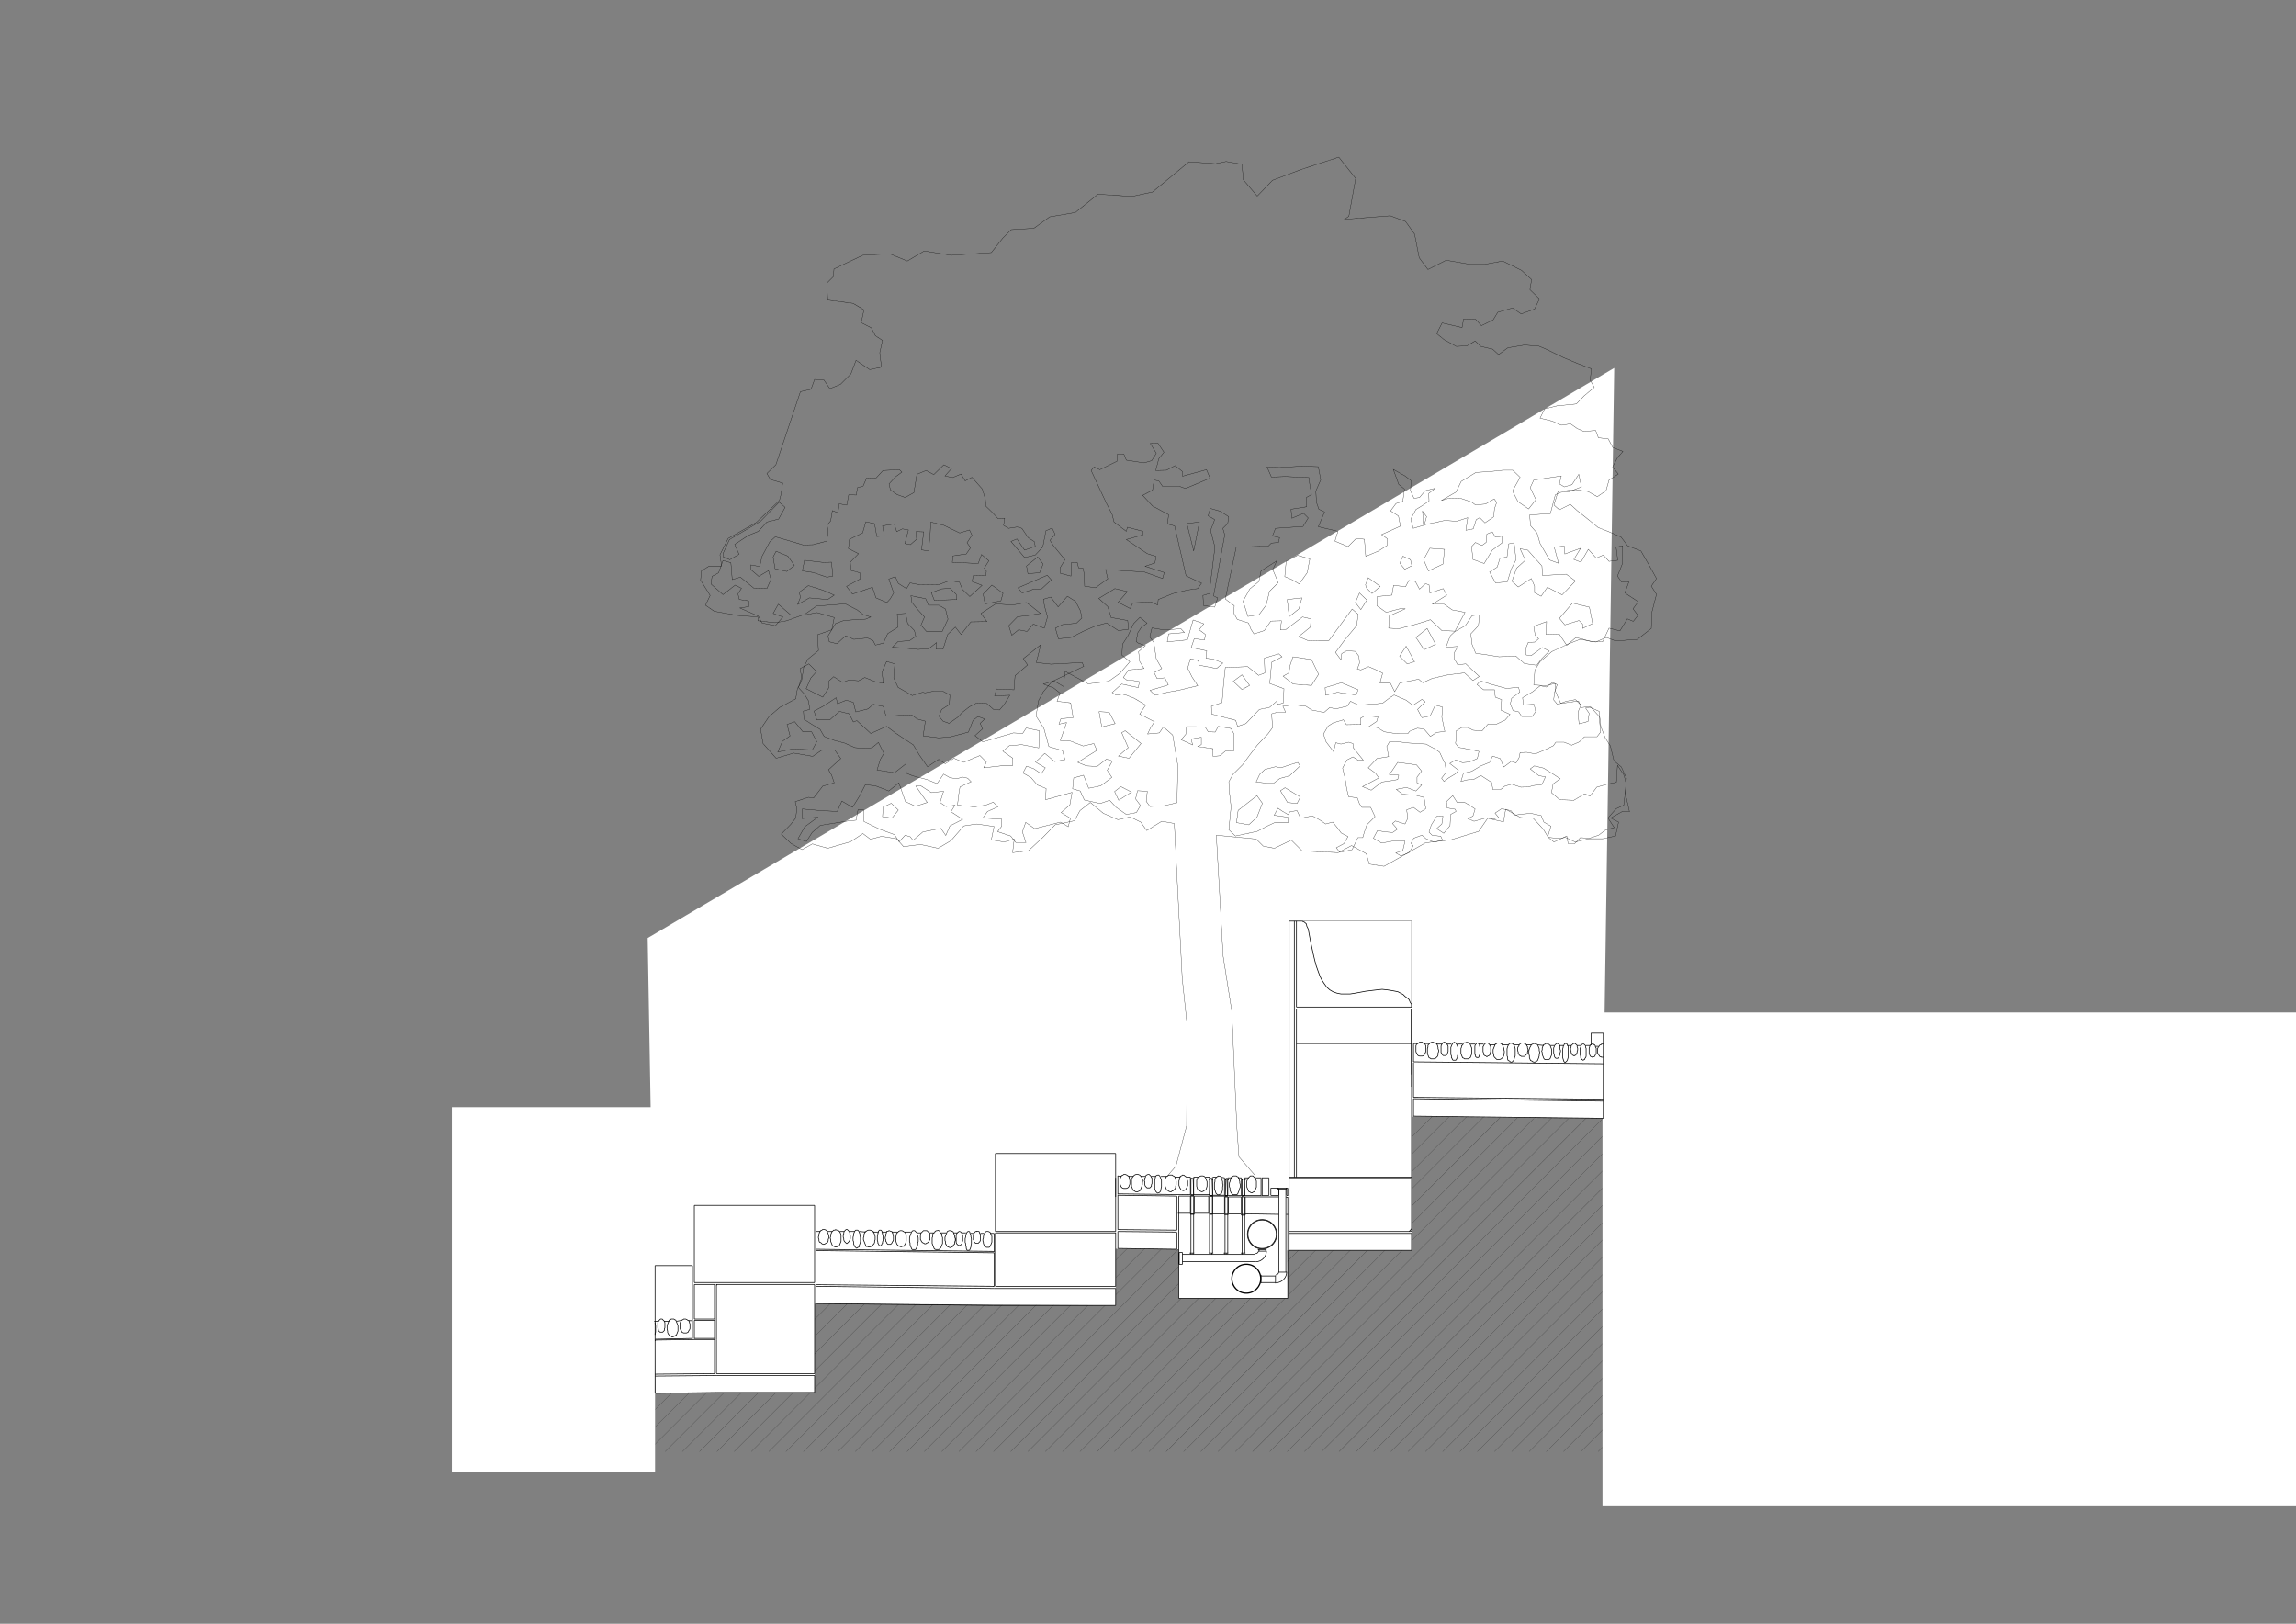 <?xml version="1.0" encoding="UTF-8"?>
<!-- Generator: Adobe Illustrator 22.0.1, SVG Export Plug-In . SVG Version: 6.00 Build 0)  -->
<svg xmlns="http://www.w3.org/2000/svg" xmlns:xlink="http://www.w3.org/1999/xlink" version="1.1" x="0px" y="0px" viewBox="0 0 841.9 595.3" style="enable-background:new 0 0 841.9 595.3;" xml:space="preserve">
<rect x="0" y="0" width="841.9" height="595.3" fill="#808080" stroke="none"/>
<style type="text/css">
	.st0{fill:none;stroke:#000000;stroke-width:5.000000e-02;stroke-linecap:round;stroke-linejoin:round;stroke-miterlimit:10;}
	.st1{fill:#FFFFFF;}
	.st2{fill:none;stroke:#000000;stroke-width:0.25;}
	.st3{fill:none;stroke:#000000;stroke-width:0.1;}
</style>
<g id="hachure">
	<g id="hachures">
		<g id="HATCH_16_">
			<path class="st0" d="M199,424.9l8-8 M199,431.2l14.3-14.3 M199,437.6l20.7-20.7 M199,443.9l27-27 M199,450.3l30.6-30.6      M199,456.6l30.5-30.5 M199,462.9l30.3-30.3 M199,469.3l25.3-25.3 M199,475.6l26-26 M199,481.9l28.9-28.9 M199,488.3l35.2-35.2      M199,494.6l41.6-41.6 M242,451.7l16.1-16.1 M199,501l65.4-65.4 M199,507.3l71.8-71.8 M199,513.6l78.3-78.3 M199,520l84.5-84.5      M199,526.3l90.9-90.9 M199.5,532.2l96-96 M205.8,532.2l93.4-93.4 M212.2,532.2l82-82 M218.5,532.2l79.1-79.1 M224.8,532.2     l79.1-79.1 M231.2,532.2l79.1-79.1 M311.1,452.2l16.9-16.9 M237.5,532.2l96.8-96.8 M243.9,532.2l96.8-96.8 M250.2,532.2     l96.8-96.8 M256.5,532.2l96.8-96.8 M262.9,532.2l96.8-96.8 M269.2,532.2l96.8-96.8 M275.5,532.2l96.8-96.8 M281.9,532.2     l96.8-96.8 M288.2,532.2l96.8-96.8 M294.6,532.2l96.8-96.8 M300.9,532.2l96.7-96.7 M307.2,532.2l96.7-96.7 M313.6,532.2     l96.8-96.8 M319.9,532.2l93.9-93.9 M326.2,532.2l82-82 M332.6,532.2l79.1-79.1 M338.9,532.2l79.1-79.1 M345.3,532.2l79.1-79.1      M425.2,452.3l14.6-14.6 M351.6,532.2l94.6-94.6 M357.9,532.2l94.8-94.8 M364.3,532.2l94.6-94.6 M370.6,532.2l94.6-94.6      M376.9,532.2l94.6-94.6 M383.3,532.2l94.6-94.6 M389.6,532.2l94.6-94.6 M396,532.2l94.6-94.6 M402.3,532.2l122.9-122.9      M408.6,532.2l122.8-122.8 M415,532.2l122.7-122.7 M421.3,532.2L544,409.5 M427.6,532.2l122.6-122.6 M434,532.2l122.6-122.6      M440.3,532.2L562.5,410 M446.6,532.2L569,409.8 M453,532.2l122.3-122.3 M459.3,532.2l122.3-122.3 M425,445.9l8.3-8.3      M420.1,444.5l7-7 M241.3,446l10.6-10.6 M236.3,444.7l9.3-9.3 M236.3,438.5l3.1-3.1 M310.9,446l10.6-10.6 M305.5,445.2l9.7-9.7      M305.5,438.8l3.3-3.3 M412.4,446l1.5-1.5 M465.6,532.2L587.8,410 M472,532.2l116.8-116.8 M478.3,532.2l112.4-112.3 M484.6,532.2     l106.1-106 M491,532.2l97.8-97.8 M497.3,532.2l94.6-94.6 M503.7,532.2l94.6-94.6 M510,532.2l94.6-94.6 M516.3,532.2l94.6-94.6      M522.7,532.2l94.6-94.6 M529,532.2l92.6-92.6 M535.3,532.2l89.5-89.5 M541.7,532.2l97.9-97.9 M548,532.2l97.9-97.9 M554.3,532.2     l97.9-97.9 M560.7,532.2l97.9-97.9 M567,532.2l97.9-97.9 M573.3,532.2l94.8-94.8 M579.7,532.2l94.6-94.6 M586,532.2l94.6-94.6      M592.3,532.2l94.6-94.6 M598.7,532.2l94.6-94.6 M605,532.2l98.7-98.7 M611.4,532.2l99.3-99.3 M617.7,532.2l98.1-98.1 M624,532.2     l94.9-94.9 M630.4,532.2l94.6-94.6 M636.7,532.2l92.6-92.6 M643,532.2l89.5-89.5 M649.4,532.2l97.9-97.9 M655.7,532.2l97.9-97.9      M662,532.2l97.9-97.9 M668.4,532.2l97.9-97.9 M674.7,532.2l97.9-97.9 M681,532.2l94.8-94.8 M687.4,532.2l94.6-94.6 M693.7,532.2     l94.6-94.6 M700,532.2l94.6-94.6 M706.4,532.2l94.6-94.6 M712.7,532.2l94.6-94.6 M719.1,532.2l94.6-94.6 M725.4,532.2l94.6-94.6      M731.7,532.2l94.6-94.6 M738.1,532.2l94.6-94.6 M744.4,532.2l92.6-92.6 M750.7,532.2l89.5-89.5 M757.1,532.2l97.9-97.9      M763.4,532.2l97.9-97.9 M769.7,532.2l97.9-97.9 M776.1,532.2l97.9-97.9 M782.4,532.2l97.9-97.9"></path>
		</g>
	</g>
</g>
<g id="blanc">
	<polygon class="st1" points="240.4,510.8 298.7,510.5 298.7,477.9 409.1,478.6 409.1,457.8 431.5,458 432.2,458 432.2,476    472.2,476 472,458.4 517.6,458.4 517.6,409.3 587.8,410 591.9,134.9 237.5,343.9  "></polygon>
	<rect x="165.7" y="405.9" class="st1" width="74.5" height="133.9"></rect>
	<rect x="587.6" y="371.2" class="st1" width="327.5" height="180.7"></rect>
</g>
<g id="Calque_1">
	<title>021 - 03 Détail</title>
	<line class="st2" x1="240.2" y1="464" x2="253.9" y2="464"></line>
	<line class="st2" x1="254.6" y1="441.9" x2="254.6" y2="470.2"></line>
	<line class="st2" x1="365" y1="422.9" x2="365" y2="451.5"></line>
	<line class="st2" x1="409.1" y1="422.9" x2="409.1" y2="451.5"></line>
	<line class="st2" x1="254.6" y1="441.9" x2="298.7" y2="441.9"></line>
	<line class="st2" x1="365" y1="422.9" x2="409.1" y2="422.9"></line>
	<line class="st3" x1="517.6" y1="337.7" x2="517.6" y2="369.2"></line>
	<line class="st2" x1="475.4" y1="337.7" x2="475.4" y2="369.2"></line>
	<line class="st2" x1="477.5" y1="337.7" x2="472.7" y2="337.7"></line>
	<line class="st2" x1="583.4" y1="378.8" x2="583.4" y2="383.1"></line>
	<line class="st2" x1="474.6" y1="431.6" x2="474.6" y2="337.7"></line>
	<line class="st2" x1="472.7" y1="337.7" x2="472.7" y2="431.6"></line>
	<line class="st2" x1="299.2" y1="451.5" x2="299.2" y2="458"></line>
	<line class="st2" x1="253.9" y1="464" x2="253.9" y2="490.8"></line>
	<line class="st3" x1="477.5" y1="337.7" x2="517.6" y2="337.7"></line>
	<line class="st2" x1="409.1" y1="431.8" x2="409.1" y2="438.8"></line>
	<line class="st2" x1="298.7" y1="441.9" x2="298.7" y2="470.2"></line>
	<line class="st2" x1="409.9" y1="431.1" x2="409.9" y2="437.8"></line>
	<line class="st2" x1="517.6" y1="431.6" x2="472.7" y2="431.6"></line>
	<line class="st2" x1="518.3" y1="382.6" x2="518.3" y2="389.3"></line>
	<g>
		<polyline class="st3" points="446,306.2 460.6,307.6 463.2,310.2 467.3,311 473.5,308 477.5,312 490.7,312.6 495.6,310 501,313     502.1,316.8 507.5,317.6 513.9,314 522.7,309 532,307.9 542.2,304.8 545.5,300 551.3,301.3 552.1,296.7 557.5,299.7 562.2,300     565.9,304 567.7,307 571.8,307.4 574,307 577.6,308.7 582.7,307.5 587.7,307.5 592.4,306.5 593.5,301.4 590.6,299.9 595.1,297.4     597.5,297.6 596,290.9 596.4,285.3 594.5,281.2 591.8,278.9 590.5,273.5 588.6,270.5 587,266.4 586.6,262.9 583.1,259     579.9,259.4 578.8,257 572.3,257.9 570.4,253.6 570.2,250.6 566.7,251.4 562.4,251.1 562.8,245.7 564.7,242.6 569,238.9     575,236.1 579.4,234.4 585.1,235.4 589,233.7 592.5,235 600.4,234.4 605.5,230.4 605.7,224.5 607.4,217.9 605.5,214.9     607.4,212.1 604.8,207.4 601.7,202 596.8,200.1 594.4,196.9 590.3,195.1 586,193.4 582.7,190.7 578.2,187.1 575.8,184.9     571.8,186.9 569.8,185.2 571.3,180.2 577.8,179.5 582.3,180.2 585.7,182.1 588.9,179.9 590,176 593.4,173.8 591.3,171.2     593.1,167.8 595.1,165.5 591.4,164.1 589.7,160.9 586.1,160.5 585.1,157.8 580.8,158.2 578.3,157.1 575.9,155.4 572.5,155.9     569.2,154.4 564.7,153.3 566.4,149.9 570.9,148.8 578,148.1 580.9,145.1 584.6,142 583.1,139.4 583.5,135.2 578.3,133.2     573.3,131.1 566.7,127.9 564.3,126.9 559,126.5 552.9,127.5 549.5,130 547.3,128 543,127 540.9,125 537.9,126.8 534,127     529.5,124.5 526.8,122.3 528.8,118.4 536.1,120.1 536.7,116.9 541.1,117.1 543.2,119.4 547.5,117.3 549.2,114.5 554.6,112.9     557.8,115.1 562.7,113.3 564.5,109.6 561,106.2 561.6,102.5 557.9,99.1 557.9,99.1 557.9,99.1 557.9,99.1 557.9,99.1 557.9,99.1     551,95.7 544.5,96.9 544.5,96.9 539,96.9 530.3,95.4 523.6,98.8 520.4,94.5 518.7,85.8 515.4,81.2 509.8,79.1 493,80.4     494.6,79.3 497.1,65.4 497.1,65.4 490.9,57.6 476.9,62.2 466.6,66.1 461,71.9 461,71.9 461,71.9 461,71.9 461,71.9 461,71.9     461,71.9 461,71.9 455.9,65.9 455.9,65.9 455.9,65.9 455.9,65.9 455.9,65.9 455.9,65.9 455.9,65.9 455.9,65.9 455.9,65.9     455.9,65.9 455.9,65.9 455.9,65.9 455.4,60.2 455.4,60.2 455.4,60.2 455.4,60.2 455.4,60.2 455.4,60.2 449.6,59.2 449.6,59.2     449.6,59.2 449.6,59.2 449.6,59.2 449.6,59.2 449.6,59.2 449.6,59.2 449.6,59.2 445.7,60 436,59.3 436,59.3 436,59.3 422.6,70.4     415.1,72 402.6,71.2 402.6,71.2 402.6,71.2 402.6,71.2 394.3,77.9 394.3,77.9 394.3,77.9 394.3,77.9 394.3,77.9 394.3,77.9     394.3,77.9 394.3,77.9 394.3,77.9 394.3,77.9 384.9,79.5 379.1,83.7 379.1,83.7 379.1,83.7 379.1,83.7 379.1,83.7 379.1,83.7     379.1,83.7 379.1,83.7 379.1,83.7 379.1,83.7 379.1,83.7 379.1,83.7 370.8,84.2 367.7,87.3 363.5,92.6 348.9,93.6 338.9,92     332.7,95.7 326.4,93.1 321.3,93.3 316.3,93.6 310,96.6 305.8,98.6 305.6,101.4 303.2,103.8 303.5,110 312.8,111.2 316.8,113.6     315.8,118.3 319.5,120.2 321,123.1 323.6,124.8 322.6,129.3 323.2,134.6 318.9,135.5 313.9,132.1 312,137.1 308.2,140.9     304.3,142.5 302.1,139.3 298.7,139.1 297.4,142.7 293.5,143.6 284.5,170.4 281.2,173.6 282.5,175.8 287,177.1 286.4,181.2     285.8,183.5 277.4,191.5 267,197.4 264,203.4 264.6,207.5 260.1,207.5 257.2,209.3 256.9,212.7 260.4,218.3 258.7,221.9     261.9,224.1 270.2,225.6 277.9,226.2 277.9,227.6 284.2,228.3 288.4,227.6 294,225.6 299.6,224.6 305.9,226.4 305,230.9     299.8,232.7 300.1,238.5 296.3,241.6 294.7,244.6 293.9,249.8 292.4,252.5 291.8,256.2 286,259.3 282,262.7 278.9,267.3     279.8,272.6 284.6,278 291,276.1 298,277.3 301.2,275.1 306.1,275 308.3,278.1 303.8,282.2 304.9,284.1 305.9,287 301.7,288.2     298.3,292.6 296.5,292.3 291.6,293.9 292.2,296.3 291.8,299.9 289.9,302.3 286.5,305.8 290,309.2 294.1,311.5 297.9,309.4     303.5,311 311.9,308.6 316.4,305.6 319.2,307.7 323.3,306.6 328.8,307.5 331.3,310.4 337.5,309.6 344,311 348.7,308.2     353.4,302.8 358.1,302.1 364.5,303 363.5,307.9 368.2,308.7 371.9,307.6 371.3,312.6 377.1,311.9 382.3,307.1 386.9,302.4     394,300.9 396,297.2 399.8,294.2 404.6,298.2 409.9,300.5 414.4,299.5 418.3,301.4 420.5,304.5 426,301.1 430.6,301.9   "></polyline>
		<polygon class="st3" points="431.6,294.3 431.9,280.7 430,269.5 426.6,266.5 425.1,268.7 420.8,269.1 421.8,267 423.3,264.6     417.9,261.8 420.1,258.5 415.9,256 413.1,254.9 411.6,254.5 409.2,254.8 407.8,253.9 411.3,250.8 417.4,252.1 417.8,249.9     415.6,249.5 413.4,249.5 411.9,248.4 413.8,245.6 419.5,245.1 417.9,242.5 417.5,238.9 420,236.7 417.4,235.8 416.6,235.2     417.2,232 418.5,230 420.6,228.5 418,226.3 415.7,228.6 413.6,233.1 411.6,236.2 411.6,236.5 411.4,240.2 414.3,242.6     410.6,246.9 406.5,249.8 399,250.7 390.5,246.1 390,251.7 386.4,249.6 382.6,250.8 386.3,252.2 388.7,254.1 387.6,257.1     392.6,257.7 393.5,263.1 389,263.5 388.3,265.5 391.1,264.9 388.8,271.5 392.5,271.7 397.2,273.5 401.1,272.6 402.2,275.1     399,277.1 395.2,279.5 398.4,280.8 402.3,281 405.7,278.3 407.9,279 406,282.4 407.7,285 403.6,288.1 399.2,289 397.3,284.2     393.7,285.2 393.3,289.2 396.1,290 397.6,293.3 403.4,294.6 406.9,293.4 409.3,296 413,298.6 416.7,297.9 418.2,295.3     416.4,292.9 417.1,289.9 420.7,290.1 420.3,293.8 421.7,295.7 426.8,295.4   "></polygon>
		<polygon class="st3" points="440.6,213.8 434.9,211.1 430.7,192.8 428.1,192.1 428.5,188.7 422.6,185.5 419,181.6 422.6,179.7     423.2,176 424.9,176.3 426.3,178.3 432.5,178.3 434.7,179.1 443.7,175.3 442.4,172.2 433.6,174.6 433.6,172.9 430.9,170.7     427.7,172.4 423.8,172.5 424.9,168.2 426.8,165.8 424.6,162.5 421.8,162.6 424,166.2 422.3,168.9 419.5,169.7 413,168.7     412.1,166.5 409.8,166.4 409.6,169.1 403.3,172.2 401.2,171.2 400.1,172.5 405.6,184.3 407.8,188.6 408.5,191.4 413,194.8     413.4,193.3 419.1,194.8 419.1,196.1 413,197.8 420.7,203 423.9,204 423.5,206.4 419.9,207.6 426.9,209.9 426.3,212.1     419.6,209.7 405.4,208.8 406.2,212.2 401.7,215.5 397.7,214.9 397.6,211 397.2,208.4 395.5,208.2 395,206.2 392.8,206.3     392.7,211.2 388.8,210.2 388.7,208.2 390.5,205.2 386.3,200.1 385,198.1 386.9,195.9 385.8,193.6 383.5,194.6 382.4,200.5     379.6,203.5 375.7,204.4 370.7,198.5 372.9,197.6 375.7,201.7 379.6,200.3 379.3,198.6 377,197.1 374.7,193.7 373,193.2     369.8,193.7 368,192.6 368.4,190 365.9,190.1 363.9,187.9 361.5,185.6 361.3,183 360.2,179.3 356.4,175 353.9,176.3 352.4,173.8     349.3,175.1 346.5,174.5 348.9,171.8 346.1,170.4 342.4,174 339.6,172.5 336.2,173.9 335.1,180.6 331.9,182.4 328.9,181.3     326.5,179.6 326,177.4 328.4,174.8 330.7,173.1 329.8,172.2 323.8,172.5 321.2,175.3 317.8,175.2 316.5,178.2 314.4,178.8     314,181.5 311.2,181.4 310.5,185.2 307.7,184.7 307.3,188 305.2,187.2 304.6,191 303.3,192.5 303.7,195.2 303.1,198.4     298.2,199.7 294.5,199.8 289.5,198.3 284.3,196.8 282.3,198.6 279.4,204 278.6,207.7 275.3,207.1 275.3,208.8 278.2,211.3     281.8,209.2 282.7,212.4 281.2,215.8 276.5,215.7 271.5,211.6 268.5,212.5 268,206.3 265.1,205.5 263.5,210 261.1,211.3     260.7,214.1 265.1,218 269.6,214.5 271.9,215.7 270.6,217.7 271.1,219.8 274.5,220.3 274.6,222.4 271.3,222.9 278.1,225.9     279.4,228.4 284.3,229.4 287.1,226.2 283.5,224.9 285.4,221.5 288.4,224.1 290,225.5 294.7,225.5 299.4,222.2 305.7,221.7     310,221.4 314.3,223.6 316.5,225.3 319.3,226.2 317.4,227 314.8,227.1 309.4,227.5 306.4,228.6 304.7,231.4 303.6,233.2     304.1,235.3 306.9,236 310.1,233.1 313.1,234.4 318.1,233.9 320.1,234.8 321,236.5 323.9,235.8 325.5,232.3 329.3,229.9     329,225.1 332.1,224.9 332.8,228.6 335.3,231.2 335.8,233.3 333.5,234.9 329.3,235.2 327.2,237.3 330.5,237.5 330.5,237.5     336.7,238.1 340.6,237.8 343.4,235.6 343.2,238 345.8,238 347.5,232.6 350.3,229.9 352.4,232.6 356,228 361.9,227.9 359.7,224.9     365.1,221.4 371.3,221.8 376.3,220.9 377.9,222 381.5,224.9 376.8,225.7 373.1,226.1 369.9,229.4 371,232.9 373.5,230.9     376.6,231.5 378.9,228.8 382.9,230.3 384.1,226.2 383,222.2 382.6,219.7 385.3,218.9 388,222.5 391.4,218.6 394.4,220.5     396.2,224 396.7,226.6 394.7,228.5 389.6,229 387,230.3 388.1,234.2 392.8,233.7 397.1,231.5 401.7,229.5 405.8,228.4     410.1,231.2 413.8,230.7 413.5,227.5 407.4,226.4 406.2,222.4 402.9,219.4 408.8,215.8 413.4,216.9 410,220.8 414.4,223.1     415.4,221 422.1,220.7 424.5,221.8 424.7,219.8 430.1,217.6 435.5,216.3 439.2,215.8   "></polygon>
		<polygon class="st3" points="365.8,304.9 370.6,306.5 372.5,308.9 376.2,308.9 374.9,305 376.1,301.5 379.4,303.8 388.9,301.4     391.7,303.1 392.5,300 389.1,297.9 392.3,295.1 393.1,290.5 383.4,293.2 383.6,289.1 380.4,287.8 378.1,285.1 375.1,283.4     376.4,280.9 379,281.8 381.8,283.7 383.3,281.5 379.7,279.4 383.1,276.2 386.7,279.2 390.5,278.5 389.6,275.2 384.6,273.7     382.8,267.1 379.9,262.5 380.8,256.9 382.5,253.7 385.7,249.9 397.4,244.3 396.8,242.9 385.4,243.5 380,242.9 381.6,236.4     375.2,241.5 376.8,243.8 372.2,247.7 371.8,252.9 365.4,252.6 364.7,255.1 370.3,254.9 368.2,258.3 366.5,260.3 364.3,260.1     361.8,257.9 358,257.8 355.5,259.1 352.7,261.3 351.4,262.8 348,265.2 345.8,264.4 344.3,262.6 345.3,260.1 348.1,258.3     348.3,254.8 345.7,253.4 342.4,253.4 339.2,254 338.3,253.8 334.5,255 329.3,252 327.7,248.5 328.1,243.4 325.1,242.5     323.4,246.4 323.9,250.5 320.9,249.9 317.1,248.4 314.8,249.6 311.3,249.3 309,250.2 305.7,248.1 304,249.6 304,252 301.7,255.6     295.6,252.5 297.3,248.6 299.4,246.2 296.6,243.4 293.4,245.1 293.9,248.4 292.8,252.1 294.9,254.4 296.5,257 296.9,260.1     294.6,260.7 294.8,263.7 297.6,265.5 300.7,267.4 302.2,270 306.1,271.5 309.6,272.4 313.5,274.1 317.4,274.4 319.8,274.1     322.1,272.2 324.1,276.2 322.8,278.4 321.6,282.3 328,283.3 332.1,280.1 332.4,283.5 334.6,284.4 339.9,285.8 343.6,287.3     346,283.8 348.3,285.1 350.7,285.5 353.1,284.9 354.8,285.3 356.1,286.6 352,288.5 351.5,291.5 351.1,295.2 357.3,295.8     361.4,295.2 364.2,294.1 365.9,295.8 362.1,297.5 360.4,299.9 367.3,300.3 367.3,302.9   "></polygon>
		<polygon class="st3" points="327.1,299.9 323.6,299.4 323.8,295.9 326.8,294.5 329.4,297   "></polygon>
		<polygon class="st3" points="297.8,305.2 300.8,302.6 310.9,301 313.9,300.7 314.6,296.9 316.7,296.9 316.8,301.2 322.8,304.1     328,306 329.7,308.6 331.9,306.2 333.8,306.8 334.8,308.1 338.4,305 345,303.7 346.8,306.3 348.3,302.8 353,300.4 348.7,297.6     350.2,295.2 346.9,295.7 344.7,294.2 346,290.1 341.5,290.6 337.5,288 335.8,288.2 340,294.2 335.7,295.6 332,293.9 329.6,287     325.9,290 321,288.1 317.3,287.7 315.2,291.8 312.6,296 308.7,293.7 307,297.5 301.2,297.2 294.2,296.6 294.1,300.1 299.9,299.6     295.1,303.1 292.6,307.5 295.7,308.5   "></polygon>
		<polygon class="st3" points="298.2,209.9 303.2,211.6 305.4,211.2 304.9,206.1 301.9,206.2 295,205.4 294.2,209.3   "></polygon>
		<polygon class="st3" points="326.4,219.6 327.7,217.4 325.9,212.3 328.3,211.4 329.4,213.9 332.4,215.8 333.7,213.7 336.7,214.3     344.1,214.4 348.1,212.9 351.8,213.4 352.9,216.1 355.6,218.7 360.1,214.6 356.5,213.2 356.8,211.1 361.5,211 361.7,209.4     360.9,208.3 362.6,205.6 359.9,203.3 358.7,206.6 354.6,206.4 349.2,206.2 349.4,203.8 354.3,203.1 355.9,200.8 354.6,199     356.4,196.2 355.5,194.3 351.9,195.4 346.1,192.6 341.3,191.4 341.1,195.3 340.5,202 337.9,201.6 338.7,195 335.9,194.9     336.1,197.7 333.8,199.7 331.8,199.3 333.1,194.3 330.9,193.9 328.8,194.9 327.9,192.1 323.6,192.8 324.3,196.5 321.5,196.7     320.7,192 317.5,191.3 316.3,195.4 311.5,197.7 311.1,201.1 314.8,203 311.8,206.1 312,209.1 315.3,210 315.5,212.2 310.4,215     312.6,217.8 319.9,215.3 321.2,219.2 325.2,220.9   "></polygon>
		<polygon class="st3" points="376.4,207.5 376.9,210.3 381.2,210 382.5,206.8 380.5,204.2   "></polygon>
		<polygon class="st3" points="288.9,203.9 284.6,202.1 283.5,204.2 284.2,208.5 288.5,209.5 291.3,207.3   "></polygon>
		<polygon class="st3" points="299.5,263.9 304.3,263.9 307.8,260.8 311.4,261.7 312.9,264.7 314.2,264.2 319.3,268.9 325.1,266.3     328.6,268.9 334.9,273.1 337.1,276.8 340.1,281.1 344.2,278.4 346.6,280 349.8,278 353.3,279.5 359.3,277 361.7,279.4     360.7,281.5 366.9,280.8 371.2,280.8 371.4,278 367.7,275.4 370.1,273.4 374.6,273 380.9,274.2 381.1,267.9 376.3,266.9     375,268.9 371.6,268.7 360.4,272 357.5,269.7 360.3,267.2 359.4,265.2 361.1,263.6 358.6,262.7 356.8,264.1 355.1,268.4     348.4,270.2 344.2,270.5 338.5,269.8 339.3,264.4 336.3,263.6 334.3,262.1 330.9,262.2 324.9,262.6 323.9,259 320.2,258.2     318.3,259.9 313.8,261 312.9,257.5 310.3,256.7 307.1,258 306.6,255.8 301.9,258.9 298.5,260.7   "></polygon>
		<polygon class="st3" points="290.6,274.6 297.9,274.9 299.5,271.9 297.6,268.3 294.4,268.3 291.4,264.6 288.6,265.6 289.7,269.8     286.9,271.8 285.2,275.7   "></polygon>
		<polygon class="st3" points="293.5,219 293.1,217.1 296.4,214.7 301.8,216.4 305.9,218.2 303.5,219.8 296.8,219.2 292.5,221.6       "></polygon>
		<polygon class="st3" points="367.8,217.5 363.7,214.5 360.5,217.8 361.2,221.4 367,220.3   "></polygon>
		<polygon class="st3" points="337.7,229.2 339,226.2 336.6,223.6 334.4,220.9 334,218.4 339.4,219.5 340.5,221.9 344.3,221.9     346.7,223.3 347.6,227 345.5,231.5 339.7,231.5   "></polygon>
		<polygon class="st3" points="342.6,220.1 341.5,217.3 345.2,215.9 348.4,215.7 350.6,217.9 350.8,219.8   "></polygon>
		<polygon class="st3" points="379.3,215.9 381.7,216.1 385.5,212.6 384,210.9 373.3,215.5 374.8,217.4   "></polygon>
		<polygon class="st3" points="265.1,203 267.5,197.8 278.9,191.1 285.7,184.1 287.9,186 285.5,190.3 281.2,191.4 278.1,194.8     274.4,196.3 269.4,199.6 271,203.2 267.6,205.2 265.1,204.1   "></polygon>
		<polygon class="st3" points="511.8,312.7 513.7,313.8 516.7,312.6 518.2,310.1 517.4,309.2 518.4,307.3 521.4,306.2 522.9,307.5     525.7,308.7 529,308.1 528.3,306.6 525.1,306.2 524,305.1 524.8,302.5 526.8,299.3 529.1,299.2 528.7,302.1 526.8,303.8     529.4,305.5 531.7,302.7 531.9,298.6 533.9,297.5 533.6,296.7 530.6,296.2 530.4,293.9 532.7,291.7 534.3,294.2 537.1,294.2     539.3,295.5 540.9,296.6 540.1,299.2 538.2,300.1 540.5,301.1 545.1,299.8 547.8,300.2 549.5,299.7 548.2,298.1 550.6,296.5     554,297.2 555.3,298.9 557.7,298.5 561.4,298.2 565.1,299 566.1,301.4 568.7,302.9 567.5,306.8 569.8,308.7 574.5,306.5     575,309.3 577.4,309.3 579.5,307.1 582.9,307.3 586.2,306.2 588.7,304.3 591.9,303.4 589.6,299.9 592.6,296.5 595.4,295.2     596,290 596.2,287.1 595.5,284.2 593.1,280.6 592.7,286.8 589.3,287.5 585.5,288.6 583,291.9 581.1,291 577.1,293.4 571.9,293.2     568.9,290.6 569.5,287.4 572.1,285.5 569.5,283.8 566,281.6 562.6,280.8 561.1,281.9 564.3,284.4 566.7,284.8 565.4,287.6     562.2,288 560.5,288.5 557.7,288.6 554.3,287.5 551.8,288.2 550.2,289.5 547.4,289.5 547,286.9 545,285.6 543,284.3 540.3,285.8     538.1,285.9 535.7,286.5 536.6,283.5 539.6,282.8 543,280.8 546.2,279.5 547.3,277.2 550.1,278.1 551.4,281.2 554.2,279.1     555.9,279.7 557,277.8 557.4,275.9 559.8,275.8 563,276.4 566.5,274.9 569.6,273.4 570.5,272.1 573.5,272.1 576.3,273.2     579.1,272 581,270.1 583,270.1 585.6,270.1 586.9,268.4 586.6,265.1 586.4,260.8 582.9,259.3 581.4,259.6 582.7,261.5     582.3,264.5 579,265.4 578.6,261.1 579.7,258.5 577.7,256.5 574.3,257.1 571.1,258.3 569.7,256.6 570,253.9 571,251 569.3,250.2     567,251.9 564.8,251.4 563.5,252.4 562,253.6 558.3,255.8 558.6,258.4 562.5,258.2 563.1,260.9 561.8,262.7 558,262.7 556.9,261     554.8,260.5 553.8,258 554.3,256 557.3,253.7 556.8,252 552.3,252.4 546.9,250.9 542.8,249.6 541.6,251 544,252.9 548,252.9     548.3,255.6 550.6,256.5 550.4,260.4 553.7,261.9 551.9,264 548.5,265.6 545.7,265.4 543.4,268 540.1,267.7 538.2,266.7     536,266.7 533.9,268 534,270.4 533.7,272.5 534.8,274 539.7,274.9 542.3,275.5 541.7,278.1 538.7,279.4 536.2,279.6 533.8,278.6     531.6,279.9 534.8,282.4 533.7,283.7 531.2,285.2 529.5,286.5 528.6,285.3 530.3,283.1 529.9,279.9 529,278.2 527.9,275.8     526,274.5 522.9,272.8 519.5,272.6 516.5,272.4 516.5,272.4 513.1,272 509.6,271.8 508.5,273.7 509.2,277.4 504.9,278.1     501.7,281.5 504.3,283.4 505.6,285.2 499.6,288.4 502.8,289.7 506.7,286.7 510.3,286.2 512.5,285.8 512.9,284.2 509.4,283.9     510.3,282.8 512.5,279.5 519.4,280.4 521.3,282.7 519.6,284.9 519.6,287 521.3,287.8 519.2,290 515.7,288.7 512,289.4     514.3,291.2 519,291.5 522.2,292.4 522.8,296.5 520.7,297.8 518.3,296 515.8,296.9 516.2,300 515.2,302.1 511.7,301 510.6,301.9     512.4,304 510.7,305.2 507.9,305 505.1,304.5 503.6,307.3 506.6,309.1 510.5,308.4 513.5,308.2 515.2,308.4 514.4,311.8   "></polygon>
		<polygon class="st3" points="450.6,304.2 451.4,295.8 450.8,290.4 450.6,286.6 452.1,283.9 455.7,280.3 458.4,276.6 461,273.2     464.9,269.1 466.6,266.8 466.3,261.7 468.4,261.1 471.4,261.1 470.4,258.9 474.2,258.4 478.8,258.9 481,260.3 485.5,261.2     487.6,259.4 489.8,259.9 494,258.9 495.2,257.1 498.1,258.5 504.1,258.1 507,257.8 509.5,255.9 511.2,254.8 515.6,256.7     518.1,258.6 521.4,256.4 522.6,257.3 519.8,260.1 521.4,263.1 524.4,262.5 526.3,258.5 528.9,259.2 528.7,263 529.8,268.2     526.8,268.5 524.5,270 522.1,267.2 519.7,267 516.9,268.1 516.2,269 513.1,269 510.9,268.8 507.6,268.3 504.9,266.7 501.8,266.5     504.8,264.5 505.3,262.8 500.5,262.4 498.8,263.4 499,265.6 493.7,265.7 492.6,263.9 488.9,265 487,266.2 485.3,269.1     486.2,271.9 489,275.6 489.8,272.3 491.7,272.8 494.5,272.1 496.1,272.6 496.1,274 499.9,278.7 498.1,278.8 496.1,277.5     493.9,278.6 492.3,281.6 493.2,285.2 493.8,289.1 494.5,292.1 497.7,292.5 498.5,294.7 499.4,296 502.6,296 504.2,299.4     501.2,302.4 500.3,305 499.7,307.1 497.9,307.1 495.8,311.5 491.3,312.5 490,310.8 492.8,309.3 494.3,306.7 491.8,305.4     490.4,303.5 488.7,301.4 486.1,302.1 483.9,300.6 481.2,299.1 476.9,300 475.6,297.2 473,297.6 472.4,298.7 470.2,297.4     468.6,296.3 467.2,298.9 472.3,299.6 472.4,301.5 467.6,301.5 464.8,302.8 461,304.8 453,306.5   "></polygon>
		<polygon class="st3" points="454,297.1 453.4,301.6 457.9,302.4 460.9,299.6 462.9,294.5 460.9,291.7   "></polygon>
		<polyline class="st3" points="430.6,301.9 433.5,358.7 435.3,375.9 435.1,412.8 431.2,427.5 428.1,431.1   "></polyline>
		<polyline class="st3" points="446,306.2 448.5,350.5 451.7,370.9 453.5,412.8 454.3,424.1 460,430.7   "></polyline>
		<polygon class="st3" points="544.2,206.6 547.2,201.7 550.8,199 550.8,196.6 548.3,196.9 547.2,195 545.2,195.8 545,198.8     543.4,200 541,198.9 539.6,200.4 540.1,205.1   "></polygon>
		<polygon class="st3" points="554.2,208.5 555.9,205.2 555.2,199 553.2,199.4 552.6,204.2 550,204.7 549,207.9 546.2,209.7     548.4,213.7 552.7,213.3   "></polygon>
		<polygon class="st3" points="531,247.4 525.2,248.7 521.7,250.3 520.2,249 513.3,250.4 511.4,253.6 509.8,250.4 506,250.4     507,246.8 504.4,245.5 501.8,244.4 499,245.6 497.7,245.3 498.5,243.1 498.3,240.6 497,238.8 493.8,238.6 492,239.6 491.7,241.9     489.7,239.2 493.1,234.6 497.5,229.3 498,225.2 495.8,223.3 487.3,234.8 483.6,234.8 479.7,234.9 476.2,233.4 480.5,229.9     480.7,226.9 477.6,226.2 471.5,230.8 469.5,230.9 469.9,227.6 466,227.7 463.6,231.2 459.8,232.4 458.7,230.7 457.8,228.4     453.7,227.1 452.4,224.8 452.6,222.1 449.3,219.6 453.3,200.6 462.3,200.3 465,200.3 466.2,199.1 468.8,198.9 469.2,197.1     466.6,196.5 467.7,193.7 472.2,193.4 477.8,193 479.7,189.9 478,188.2 473.7,190 473.4,186.7 479.1,185.8 479,182.4 480.9,181.3     480.2,177.2 480,175.1 471.4,174.7 466.2,174.9 464.6,171.2 469.2,171.4 477.4,170.9 483.4,171.1 484.3,175.9 482.5,180     482.7,184.1 483.6,186.7 485.7,187.7 483.4,193.1 490.6,194.8 489.5,198.4 494.3,200.4 497.3,197.4 500.3,197.7 500.8,204     505.5,202 508.6,200 508.7,197.5 506.6,196 513.5,192.9 512.8,189.2 509.9,187.3 511.9,184.6 514.4,183.8 515,179.3 512.9,177.6     510.9,172.1 515.2,174.5 517.4,176.2 517.2,179.9 518.5,182.7 520.5,182.4 522.6,179.9 526.3,179 523.9,180.9 524,183.7     521.8,185.2 519.2,186.8 517.3,190.3 518.2,193.7 522,192.6 521.6,187.4 523.1,189.4 522.3,192.4 529.8,190.8 534.2,191.1     538.2,189.8 537.5,194.4 540.2,193.9 541.3,190.5 542.6,189.8 544.5,191.7 547.7,189.5 548,186.5 548.8,184.2 547.9,182.9     544.7,184.8 541,185.1 539.5,184 535.6,182.7 530.8,182.8 528.5,183.5 533.9,180.4 535.8,176.5 541.2,173.2 546.3,172.9     551.1,172.4 554.7,172.4 557.4,175 554.6,180 556.6,183.9 560.5,186.6 563.2,183.2 561.1,178.8 562.4,176 572.5,174.5     571.8,177.4 573.6,178.5 576.4,177.7 578.9,173.9 579.9,178.5 575.5,180.2 572.3,180.5 570.3,181.4 568.5,188.3 560.9,188.8     561.2,192.7 563.6,195.4 564.7,199.2 568.2,205.3 571.5,206.5 569.9,200.6 573.6,200.2 573.8,203.1 579.6,201 577.1,205.1     579.7,206.1 582.4,201.4 585.3,204.6 587.9,203.5 590,205.8 593.2,205.4 592.6,200.6 595,200.1 595,206.4 593.1,211.2     594.6,213.4 597.3,213.3 595.8,217.4 600.7,220.6 598.8,223.2 600.6,225.6 598.9,227.8 596.7,226.9 594,231.3 590,230.3     587.7,235.2 583.6,235.3 579.9,234.2 577.8,233.8 574.5,236.6 571.7,232.4 566.9,232.6 567.1,227.9 562.4,229.6 562.9,232.9     564.2,234.2 562.8,235.4 560.4,235.5 559.4,237.9 559.6,240.1 561.4,240.4 565.5,237.4 568.1,238.7 565.3,241.5 563.5,243.9     559,243.3 556.8,241.4 555.8,240.5 549.7,240.8 544.7,240 541.1,239.5 539.8,236.3 539.3,232.4 542.1,229.4 542.5,225.4     539.8,225.7 537.3,229.4 533.4,231.6 531.8,233.1 530.2,237.3 534.6,237 533.3,239.2 533.3,241.6 534.5,243.7 537.5,243.4     542.4,248 540.1,249.5 537,246.7   "></polygon>
		<polygon class="st3" points="471.1,211.4 471.6,205.8 475.8,203.6 480.3,204.9 479.3,210 476.4,214.1 473.5,212.4   "></polygon>
		<polygon class="st3" points="445,218.5 449.1,196.1 448.4,193.7 450.2,191.9 450.5,189.4 447.3,187.4 443.8,186.4 443,189.1     445.4,190.5 443.9,194.5 445.5,200.6 443.7,215.1 443.7,217.5 441.1,218.3 441.3,222 445.4,222.6 446.5,219.2   "></polygon>
		<polygon class="st3" points="457.6,226 455.8,220.4 458.3,215.9 461.6,213.2 462.4,209.3 468.2,205.6 466.7,208.8 468.7,213.6     465.5,216.8 464.3,221.8 461.7,225.3   "></polygon>
		<polygon class="st3" points="524.3,201 522,205.2 523.8,209.3 529.1,206.8 529.7,201.4   "></polygon>
		<polygon class="st3" points="515.1,208.7 513.3,206.5 514.4,203.9 517.2,205.2 517.7,207.4   "></polygon>
		<polygon class="st3" points="473.1,243.8 472.6,246.7 470.5,247.9 474.2,250.8 480.9,251.3 483.5,247.2 480.9,241.8 474.1,240.8       "></polygon>
		<polygon class="st3" points="472.7,226.1 472,219.8 477.4,219.2 476.3,223.2   "></polygon>
		<polygon class="st3" points="460.6,286.7 461.9,283.9 463.8,282.1 467.7,281.1 469.7,281.5 472.9,280.4 475.9,279.5 476.7,280.8     472.9,284.4 469.3,285.4 467.1,287.1 464.5,287.1   "></polygon>
		<polygon class="st3" points="471.2,288.8 469.5,289.9 472.1,294.2 475.6,294.6 476.8,292.2   "></polygon>
		<polygon class="st3" points="455.4,247.4 452.2,249.8 455.4,252.8 458.2,251.3   "></polygon>
		<polygon class="st3" points="465.6,259.3 461.8,260.1 456.8,265.3 453.8,266.3 453.1,264.1 444.3,261.8 444.2,258.9 448.1,257.6     448.7,250.3 449.3,244.7 452.7,244.6 457.5,244.4 461.5,247.6 463.8,246.7 463.6,241.3 468.9,239.7 470.1,240.8 466.3,242.8     465.6,250.6 470.8,252.5 470.6,257.7 468.5,258.3 468.2,257   "></polygon>
		<polygon class="st3" points="428.5,253.7 432.1,253.1 439.2,251.4 437.1,248.2 435.5,245 436.5,241.5 439.4,242.2 439.8,243.9     446.1,245.1 448.4,243.1 445,241.7 442.2,241.3 442.5,238.6 436.8,237.4 437.9,234.2 441.7,234.6 442,232.6 439.7,230.9     441.4,228.7 437.5,227.3 435.4,234.6 428,235.3 428.5,232.4 434.3,231.9 433,230.5 427.1,231 422.4,230.2 421.6,233.5     423.1,235.6 424,241.6 426,245.1 423.2,246.6 424.3,248.8 427.1,248.5 428.4,251.1 421.7,253.1 423.5,254.9   "></polygon>
		<polygon class="st3" points="433.1,271.2 437.3,273.1 436.8,270.9 440.5,270.3 440.5,273 439.2,273.7 444.8,274.5 444.8,277.3     447.3,277.1 449.3,275.4 452.4,275.3 452.5,271.9 452.5,269.1 451.4,267.1 446.7,266.3 445.6,268.4 443,268.3 441.9,266.5     438.1,266.4 435.1,266.4 434.8,269.2 433.3,271   "></polygon>
		<polygon class="st3" points="411.3,268.6 412.6,267.9 418.4,272.6 414,278 410.1,277.2 413.7,274.1   "></polygon>
		<polygon class="st3" points="411,288.4 408.7,290.2 410.2,293.4 414.9,290.4   "></polygon>
		<polygon class="st3" points="403,260.9 404,266.5 408.9,265.3 406.7,261.1   "></polygon>
		<polygon class="st3" points="485.9,252.1 491.9,250.3 498,252.9 497.3,254.8 490.4,253.8 486.1,254.9   "></polygon>
		<polygon class="st3" points="512.9,230.5 519.1,228.9 524.5,227.2 528.7,231.2 533.5,231.4 537.2,224.5 532.5,223.6 529.5,221.5     525.2,221.5 530.5,218.2 529.2,215.8 524.3,217.4 524,214.4 522.7,214 520.5,216 519,213.2 516.6,212.8 515.4,215.1 511,214.6     510.4,218.2 505,218.7 504.9,222.1 508.3,224.5 513.7,223.1 513.7,223.1 515.3,223.2 509.4,225.8 509.2,230.3   "></polygon>
		<polygon class="st3" points="499,223.5 497,220.9 498.5,217.4 501.2,220   "></polygon>
		<polygon class="st3" points="501.1,215.6 500.7,214.4 501.7,211.8 506.1,215 503.1,217.6   "></polygon>
		<polygon class="st3" points="515.6,236.9 513.2,240.6 516,243.4 518.7,242.6   "></polygon>
		<polygon class="st3" points="523.3,230.4 519.2,233.7 522.2,238.2 526.4,236.2   "></polygon>
		<polygon class="st3" points="437.7,202 435.2,191.9 439.8,191.4   "></polygon>
		<polygon class="st3" points="560.2,201.7 565.4,207.5 565.6,211 574.3,210.5 577.7,213 572.8,218.1 567.4,215.3 565.1,218.6     562.7,217.3 562.7,214.9 561.5,212.1 556.7,215.2 554.4,213.1 556.1,208.3 559.3,205.4 557.4,201.2   "></polygon>
		<polygon class="st3" points="580.3,230.4 584,228.6 582.8,222.6 576.6,221.1 571.8,226.7 573.8,229.1 579,227.5 580.3,228.8   "></polygon>
	</g>
	<line class="st2" x1="240.2" y1="510.8" x2="240.2" y2="464"></line>
	<line class="st2" x1="587.9" y1="410" x2="587.9" y2="378.8"></line>
	<line class="st2" x1="517.6" y1="431.6" x2="517.6" y2="369.9"></line>
	<line class="st2" x1="583.4" y1="378.8" x2="587.9" y2="378.8"></line>
	<line class="st2" x1="299.2" y1="451.5" x2="300.9" y2="451.5"></line>
	<path class="st2" d="M306.4,450.8l-0.2,0.2h-0.5l-0.2,0.2l-0.5,0.5l-0.2,0.5l-0.2,0.5v0.5l-0.2,0.7l0.2,0.5v0.7l0.2,0.5l0.2,0.5   l0.2,0.5l0.2,0.2l0.5,0.2l0.5,0.2h0.2l0.5-0.2l0.5-0.2l0.2-0.2l0.2-0.5l0.2-0.5l0.2-0.5v-2.4l-0.2-0.5l-0.2-0.5l-0.5-0.5l-0.2-0.2   h-0.5L306.4,450.8z M310.7,450.8h-0.5L310,451l-0.2,0.2l-0.2,0.2l-0.2,0.5v0.5l-0.2,0.2v1l0.2,0.5v0.5l0.2,0.5l0.2,0.2l0.2,0.2   l0.2,0.2l0.2,0.2h0.2l0.2-0.2l0.2-0.2l0.2-0.2l0.2-0.2l0.2-0.5l0.2-0.5v-1.4l-0.2-0.2V452l-0.2-0.5l-0.2-0.2l-0.2-0.2l-0.2-0.2   L310.7,450.8z M302.1,450.8h-0.5l-0.2,0.2l-0.5,0.2l-0.2,0.2l-0.2,0.5l-0.2,0.5v0.5l-0.2,0.5v0.5l0.2,0.5v0.5l0.2,0.5l0.5,0.2   l0.2,0.2l0.2,0.2l0.5,0.2h0.2l0.5-0.2l0.2-0.2l0.5-0.2l0.2-0.2l0.2-0.5v-0.5l0.2-0.5v-1l-0.2-0.5l-0.2-0.5l-0.2-0.5l-0.2-0.2   l-0.2-0.2l-0.5-0.2L302.1,450.8z M314.3,451h-0.5l-0.2,0.2l-0.2,0.2l-0.2,0.5l-0.2,0.5v0.5l-0.2,0.7v1.2l0.2,0.5v0.7l0.2,0.5   l0.2,0.5l0.2,0.2l0.2,0.2l0.2,0.2h0.2l0.2-0.2l0.5-0.2l0.2-0.2v-0.5l0.2-0.5l0.2-0.7v-1.7l-0.2-0.7v-0.5l-0.2-0.5l-0.2-0.5   l-0.2-0.2l-0.2-0.2L314.3,451z M318.9,451h-0.5l-0.5,0.2l-0.2,0.2l-0.5,0.2l-0.2,0.5l-0.2,0.5v0.7l-0.2,0.5v0.7l0.2,0.5l0.2,0.5   l0.2,0.5l0.2,0.5l0.2,0.5h0.5l0.5,0.2h0.2l0.5-0.2h0.5l0.2-0.5l0.5-0.5l0.2-0.5v-0.5l0.2-0.5v-1.2l-0.2-0.7l-0.2-0.5l-0.2-0.5   l-0.2-0.2l-0.5-0.2l-0.5-0.2H318.9z M322.7,451h-0.2l-0.2,0.2l-0.2,0.2v0.5l-0.2,0.2v0.5l-0.2,0.5v1.7l0.2,0.5v0.5l0.2,0.2l0.2,0.5   l0.2,0.2h0.5l0.2-0.2l0.2-0.5l0.2-0.2v-0.5l0.2-0.5v-1.7l-0.2-0.5v-0.5l-0.2-0.2v-0.5l-0.2-0.2L323,451H322.7z M326.1,451.2h-0.2   l-0.2,0.2h-0.5l-0.2,0.5v0.2l-0.2,0.5v0.5l-0.2,0.5v0.5l0.2,0.5v0.5l0.2,0.2l0.2,0.5l0.2,0.2l0.2,0.2h1l0.2-0.2l0.2-0.2l0.2-0.5   l0.2-0.2l0.2-0.5v-1.4l-0.2-0.5v-0.5l-0.2-0.2l-0.2-0.5h-0.2l-0.5-0.2L326.1,451.2z M330.6,451.2h-0.5l-0.5,0.2l-0.2,0.2l-0.2,0.2   l-0.5,0.5v0.5l-0.2,0.5v1.7l0.2,0.7l0.2,0.5l0.2,0.2l0.5,0.5h0.2l0.5,0.2h0.2l0.5-0.2h0.5l0.2-0.5l0.2-0.2l0.2-0.5l0.2-0.7v-2.2   l-0.2-0.5l-0.2-0.5l-0.5-0.2l-0.2-0.2l-0.5-0.2H330.6z M335.2,451.2h-0.5l-0.2,0.2l-0.2,0.2l-0.2,0.5l-0.2,0.5l-0.2,0.5l-0.2,0.7   v1.4l0.2,0.5v0.7l0.2,0.5l0.2,0.5l0.2,0.5l0.2,0.2h1.2l0.2-0.2l0.2-0.5l0.2-0.5l0.2-0.5v-0.7l0.2-0.5v-1.4l-0.2-0.7l-0.2-0.5v-0.5   l-0.5-0.5l-0.2-0.2l-0.2-0.2H335.2z M339.3,451.2h-0.7l-0.2,0.2l-0.5,0.5l-0.2,0.2l-0.2,0.5v1.9l0.2,0.2l0.2,0.5l0.2,0.2l0.2,0.2   l0.5,0.2l0.2,0.2h0.5l0.2-0.2l0.5-0.2l0.2-0.2l0.2-0.2l0.2-0.5l0.2-0.2v-1.9l-0.2-0.5l-0.2-0.2l-0.5-0.5l-0.2-0.2H339.3   L339.3,451.2z M343.6,451.2h-0.2l-0.5,0.2l-0.2,0.5l-0.5,0.2l-0.2,0.5v0.7l-0.2,0.5v2.1l0.2,0.5l0.2,0.5l0.2,0.5l0.2,0.5l0.5,0.2   h1.2l0.2-0.2l0.5-0.5l0.2-0.5l0.2-0.5l0.2-0.5v-2.2l-0.2-0.5v-0.7l-0.5-0.5l-0.2-0.2l-0.2-0.5l-0.5-0.2L343.6,451.2z M348.2,451.2   h-0.2l-0.5,0.2l-0.2,0.2l-0.2,0.5l-0.2,0.5l-0.2,0.5l-0.2,0.5v1.2l0.2,0.5v0.7l0.2,0.2l0.2,0.5l0.5,0.5h0.2l0.5,0.2h0.2l0.5-0.2   h0.2l0.2-0.5l0.5-0.5l0.2-0.2v-0.7l0.2-0.5v-0.7l-0.2-0.5v-0.5l-0.2-0.5l-0.2-0.5l-0.2-0.5l-0.5-0.2l-0.2-0.2L348.2,451.2z    M358.2,451.5h-0.5l-0.2,0.2l-0.2,0.2l-0.2,0.5l-0.2,0.2v1.9l0.2,0.2v0.5l0.2,0.2l0.2,0.2l0.2,0.2h1l0.2-0.2l0.2-0.2l0.2-0.2   l0.2-0.5v-2.2l-0.2-0.2l-0.2-0.5v-0.2l-0.5-0.2H358.2L358.2,451.5z M362.1,451.5h-0.5l-0.2,0.2l-0.2,0.2l-0.2,0.5l-0.2,0.2   l-0.2,0.7v0.5l-0.2,0.5v0.7l0.2,0.5v0.4l0.2,0.5l0.2,0.5l0.2,0.2l0.5,0.2h1l0.2-0.2l0.2-0.2l0.2-0.5l0.2-0.5l0.2-0.5v-2.1l-0.2-0.7   l-0.2-0.2l-0.2-0.5l-0.2-0.2l-0.5-0.2L362.1,451.5z M351.8,451.5h-0.2l-0.2,0.2L351,452l-0.2,0.2v0.5l-0.2,0.2v2.6l0.2,0.5l0.2,0.2   l0.2,0.2l0.2,0.2h0.7l0.2-0.2l0.2-0.2l0.3-0.3v-0.5l0.2-0.5v-2.2l-0.2-0.2l-0.2-0.5V452l-0.2-0.2l-0.2-0.2L351.8,451.5z    M355.1,451.5h-0.2l-0.2,0.2l-0.2,0.2l-0.2,0.5l-0.2,0.5v0.5l-0.2,0.7v1.4l0.2,0.5v0.7l0.2,0.5v0.5l0.2,0.5l0.2,0.2h0.7l0.2-0.2   l0.2-0.5l0.2-0.5v-0.5l0.2-0.7v-1.9l-0.2-0.7v-0.5l-0.2-0.5l-0.2-0.5v-0.2l-0.2-0.2H355.1z"></path>
	<line class="st2" x1="303.3" y1="451.5" x2="305.2" y2="451.5"></line>
	<line class="st2" x1="307.9" y1="451.5" x2="309.5" y2="451.5"></line>
	<line class="st2" x1="311.7" y1="451.5" x2="313.4" y2="451.5"></line>
	<line class="st2" x1="315.1" y1="451.5" x2="317.5" y2="451.7"></line>
	<line class="st2" x1="320.1" y1="451.7" x2="322" y2="451.7"></line>
	<line class="st2" x1="323.4" y1="451.7" x2="325.1" y2="451.7"></line>
	<line class="st2" x1="327" y1="451.7" x2="329.2" y2="451.7"></line>
	<line class="st2" x1="331.8" y1="451.7" x2="334" y2="451.7"></line>
	<line class="st2" x1="336.2" y1="452" x2="337.8" y2="452"></line>
	<line class="st2" x1="340.7" y1="452" x2="342.4" y2="452"></line>
	<line class="st2" x1="345" y1="452" x2="347" y2="452"></line>
	<line class="st2" x1="349.6" y1="452" x2="351.1" y2="452"></line>
	<line class="st2" x1="352.8" y1="452" x2="354.2" y2="452"></line>
	<line class="st2" x1="355.9" y1="452.2" x2="357.3" y2="452.2"></line>
	<line class="st2" x1="359.5" y1="452.2" x2="360.9" y2="452.2"></line>
	<line class="st2" x1="363.1" y1="452.2" x2="364.5" y2="452.2"></line>
	<line class="st2" x1="299.2" y1="458" x2="364.5" y2="458.8"></line>
	<line class="st2" x1="299.2" y1="458.5" x2="364.5" y2="459.3"></line>
	<line class="st2" x1="364.5" y1="452.2" x2="364.5" y2="459"></line>
	<line class="st2" x1="253.8" y1="484.2" x2="252.4" y2="484.2"></line>
	<path class="st2" d="M246.6,483.6h0.5l0.2,0.2l0.5,0.2l0.2,0.5l0.2,0.5l0.2,0.5l0.2,0.5v2l-0.2,0.5l-0.2,0.5l-0.2,0.5l-0.5,0.2   l-0.2,0.2l-0.5,0.2h-0.5l-0.2-0.2l-0.5-0.2l-0.2-0.2L245,489l-0.2-0.5V488l-0.2-0.7V486l0.2-0.5l0.2-0.5l0.2-0.5l0.2-0.5l0.5-0.2   l0.2-0.2L246.6,483.6z M242.6,483.6h0.2l0.2,0.2l0.2,0.2l0.2,0.2l0.2,0.2l0.2,0.5v1.9l-0.2,0.5v0.5l-0.2,0.2l-0.2,0.2l-0.2,0.2h-1   l-0.2-0.2l-0.2-0.2l-0.2-0.2v-0.5l-0.2-0.5v-1.9l0.2-0.5l0.2-0.2l0.2-0.2l0.2-0.2l0.2-0.2L242.6,483.6z M251.2,483.6h0.2l0.5,0.2   l0.2,0.2l0.5,0.2l0.2,0.5v0.2l0.2,0.5v1.7l-0.2,0.5l-0.2,0.2l-0.2,0.5l-0.2,0.2l-0.5,0.2h-1l-0.5-0.2l-0.2-0.2l-0.2-0.5l-0.2-0.2   l-0.2-0.5v-2.2l0.2-0.2l0.2-0.5l0.2-0.2l0.5-0.2l0.2-0.2H251.2z M240.2,484.8v0.5l0.2,0.5v2.6l-0.2,0.5v0.5"></path>
	<line class="st2" x1="250" y1="484.1" x2="248.1" y2="484.4"></line>
	<line class="st2" x1="245.4" y1="484.4" x2="243.5" y2="484.4"></line>
	<line class="st2" x1="241.6" y1="484.4" x2="239.9" y2="484.4"></line>
	<line class="st2" x1="253.8" y1="490.7" x2="240.2" y2="491"></line>
	<line class="st2" x1="254.6" y1="491.1" x2="240.2" y2="491.3"></line>
	<line class="st2" x1="409.8" y1="431.1" x2="411.3" y2="431.3"></line>
	<path class="st2" d="M417,430.6h-0.5l-0.5,0.2l-0.2,0.2l-0.5,0.5l-0.2,0.5l-0.2,0.5v2.4l0.2,0.5l0.2,0.5l0.2,0.5l0.5,0.2l0.2,0.2   l0.5,0.2h0.2l0.5-0.2l0.5-0.2l0.2-0.2l0.2-0.5l0.2-0.5l0.2-0.5l0.2-0.7v-0.5L419,433v-0.5l-0.2-0.5l-0.2-0.5l-0.5-0.5l-0.2-0.2   l-0.5-0.2L417,430.6z M421.1,430.6h-0.2l-0.5,0.2l-0.2,0.2l-0.2,0.2v0.5l-0.2,0.2v0.5l-0.2,0.5l0.2,0.5v1l0.2,0.5l0.2,0.2l0.2,0.2   l0.2,0.2h1l0.2-0.2l0.2-0.2l0.2-0.2v-0.5l0.2-0.5v-2l-0.2-0.2l-0.2-0.5l-0.2-0.2l-0.2-0.2l-0.2-0.2L421.1,430.6z M412.5,430.6H412   l-0.2,0.2l-0.5,0.2l-0.2,0.2l-0.2,0.5l-0.2,0.5v1.9l0.2,0.5l0.2,0.5l0.2,0.2l0.2,0.2l0.5,0.2h1l0.5-0.2l0.2-0.2l0.2-0.2l0.2-0.5   l0.2-0.5v-1.4l-0.2-0.5v-0.5l-0.2-0.5l-0.5-0.2l-0.2-0.2l-0.5-0.2H412.5z M424.7,430.8h-0.2l-0.5,0.2l-0.2,0.2l-0.2,0.5v0.5   l-0.2,0.5v3.1l0.2,0.5l0.2,0.5l0.2,0.2l0.2,0.2l0.2,0.2h0.2l0.5-0.2l0.2-0.2l0.2-0.2l0.2-0.5v-0.5l0.2-0.7v-2.4l-0.2-0.5l-0.2-0.5   l-0.2-0.5l-0.2-0.2l-0.2-0.2H424.7z M429.3,430.8h-0.5l-0.5,0.2l-0.2,0.2l-0.5,0.2l-0.2,0.5l-0.2,0.5v2.4l0.2,0.5l0.2,0.5l0.2,0.5   l0.5,0.2l0.2,0.2l0.5,0.2h0.5l0.2-0.2l0.5-0.2l0.2-0.2l0.5-0.5l0.2-0.5v-0.5l0.2-0.5v-1.2l-0.2-0.7L431,432l-0.2-0.5l-0.2-0.2   L430,431l-0.2-0.2L429.3,430.8z M433.8,430.8h-0.2l-0.2,0.2l-0.5,0.2l-0.2,0.2l-0.2,0.5v0.5l-0.2,0.5v1.7l0.2,0.5l0.2,0.5l0.2,0.2   l0.2,0.5h0.2l0.5,0.2h0.2l0.5-0.2h0.2l0.2-0.5l0.2-0.2l0.2-0.5l0.2-0.5V433l-0.2-0.5V432l-0.2-0.5l-0.5-0.2l-0.2-0.2l-0.2-0.2   L433.8,430.8z M440.6,431.1h-0.2l-0.5,0.2l-0.2,0.2l-0.5,0.2l-0.2,0.5l-0.2,0.5v2.2l0.2,0.7l0.2,0.5l0.2,0.2l0.2,0.2l0.5,0.2   l0.5,0.2h0.2l0.5-0.2l0.2-0.2l0.5-0.2l0.2-0.2l0.2-0.5l0.2-0.7v-1.7l-0.2-0.5l-0.2-0.5l-0.2-0.5l-0.2-0.2l-0.2-0.2l-0.5-0.2H440.6z    M446.8,431.1l-0.2,0.2h-0.2l-0.5,0.5l-0.2,0.2l-0.2,0.5v0.7l-0.2,0.7v1.9l0.2,0.5l0.2,0.7l0.2,0.5l0.2,0.2l0.2,0.2l0.5,0.2h0.2   l0.2-0.2l0.5-0.2l0.2-0.2l0.2-0.5l0.2-0.7v-1.2l0.2-0.7l-0.2-0.5v-0.7l-0.2-0.7L448,432l-0.2-0.2l-0.2-0.5h-0.2L446.8,431.1z    M452.8,431.1h-0.5l-0.2,0.2l-0.5,0.2l-0.2,0.5l-0.2,0.5l-0.2,0.7l-0.2,0.5v1.4l0.2,0.5v0.7l0.2,0.5l0.2,0.5l0.5,0.5l0.2,0.2h1.2   l0.5-0.2l0.2-0.5l0.2-0.5l0.2-0.5l0.2-0.7l0.2-0.5v-0.7l-0.2-0.7v-0.5l-0.2-0.7l-0.2-0.5l-0.2-0.5l-0.5-0.2l-0.2-0.2H452.8z    M459,431.1h-0.5l-0.2,0.2l-0.2,0.2l-0.5,0.5l-0.2,0.5l-0.2,0.5v2.2l0.2,0.5l0.2,0.5l0.2,0.5l0.2,0.2l0.5,0.2l0.2,0.2h0.5l0.2-0.2   l0.5-0.2l0.2-0.2l0.2-0.5l0.2-0.5l0.2-0.5V433l-0.2-0.5l-0.2-0.5l-0.5-0.5l-0.2-0.2l-0.2-0.2H459z"></path>
	<line class="st2" x1="413.7" y1="431.3" x2="415.6" y2="431.3"></line>
	<line class="st2" x1="418.3" y1="431.3" x2="419.9" y2="431.3"></line>
	<line class="st2" x1="422.1" y1="431.3" x2="423.8" y2="431.3"></line>
	<line class="st2" x1="425.7" y1="431.3" x2="427.9" y2="431.3"></line>
	<line class="st2" x1="430.7" y1="431.6" x2="432.9" y2="431.6"></line>
	<line class="st2" x1="437.7" y1="431.6" x2="439.4" y2="431.6"></line>
	<line class="st2" x1="442" y1="431.6" x2="443.5" y2="431.6"></line>
	<line class="st2" x1="444.7" y1="431.6" x2="446.1" y2="431.6"></line>
	<line class="st2" x1="450.2" y1="431.8" x2="451.6" y2="431.8"></line>
	<line class="st2" x1="456.4" y1="431.8" x2="457.9" y2="431.8"></line>
	<line class="st2" x1="460.3" y1="431.8" x2="462.4" y2="431.8"></line>
	<line class="st2" x1="409.9" y1="437.7" x2="436.5" y2="438"></line>
	<line class="st2" x1="409.9" y1="438.2" x2="431.5" y2="438.5"></line>
	<line class="st2" x1="518.3" y1="382.6" x2="519.8" y2="382.6"></line>
	<path class="st2" d="M525.5,382.1H525l-0.5,0.2l-0.2,0.2l-0.2,0.2l-0.5,0.5v0.7l-0.2,0.5v1.7l0.2,0.7l0.2,0.5l0.2,0.5l0.5,0.2   l0.2,0.2h1.2l0.5-0.2l0.2-0.2l0.5-0.5l0.2-0.5v-0.7l0.2-0.5V385l-0.2-0.5V384l-0.2-0.7l-0.2-0.5l-0.2-0.2l-0.5-0.2l-0.5-0.2   L525.5,382.1z M529.6,382.1h-0.2l-0.2,0.2h-0.2l-0.2,0.5l-0.2,0.2l-0.2,0.5v2.4l0.2,0.2l0.2,0.5l0.2,0.2l0.2,0.2h1l0.2-0.2l0.2-0.2   l0.2-0.5V386l0.2-0.5v-1.9l-0.2-0.5l-0.2-0.2l-0.2-0.5h-0.2l-0.2-0.2L529.6,382.1z M521,382.1h-0.5l-0.2,0.2l-0.2,0.2l-0.5,0.2   l-0.2,0.2l-0.2,0.5v2.2l0.2,0.5l0.2,0.2l0.2,0.5l0.2,0.2l0.5,0.2h1l0.5-0.2l0.2-0.2l0.2-0.5l0.2-0.2l0.2-0.5v-2.2l-0.2-0.5   l-0.2-0.2l-0.5-0.2l-0.2-0.2l-0.2-0.2H521z M533.2,382.1l-0.2,0.2h-0.2l-0.2,0.5l-0.2,0.2l-0.2,0.5l-0.2,0.5v2.6l0.2,0.5v0.7   l0.2,0.2l0.2,0.5l0.2,0.2h1l0.2-0.2l0.2-0.5l0.2-0.2v-0.7l0.2-0.5V384l-0.2-0.5l-0.2-0.5l-0.2-0.2l-0.2-0.5h-0.2L533.2,382.1z    M537.8,382.1l-0.5,0.2h-0.5l-0.2,0.2l-0.2,0.5l-0.5,0.5v0.4l-0.2,0.5v1.9l0.2,0.5l0.2,0.5l0.2,0.5l0.5,0.2l0.2,0.2h1.4l0.2-0.2   l0.5-0.2l0.2-0.5l0.2-0.5l0.2-0.5v-1.9l-0.2-0.5l-0.2-0.5l-0.2-0.5l-0.2-0.5l-0.5-0.2h-0.2L537.8,382.1z M541.6,382.4h-0.2v0.2   l-0.2,0.2l-0.2,0.2l-0.2,0.5v3.1l0.2,0.2v0.5l0.2,0.2l0.2,0.2h0.7l0.2-0.2v-0.2l0.2-0.5l0.2-0.2V384l-0.2-0.5V383l-0.2-0.2   l-0.2-0.2l-0.2-0.2L541.6,382.4z M545,382.4h-0.2l-0.2,0.2l-0.2,0.2l-0.2,0.2l-0.2,0.5l-0.2,0.2v1.9l0.2,0.5v0.5l0.2,0.2l0.2,0.2   l0.5,0.2l0.2,0.2h0.2l0.2-0.2l0.5-0.2l0.2-0.2l0.2-0.2v-0.5l0.2-0.5v-1.9l-0.2-0.2l-0.2-0.5l-0.2-0.2l-0.2-0.2l-0.2-0.2L545,382.4z    M549.5,382.4H549l-0.2,0.2l-0.5,0.2l-0.2,0.5l-0.2,0.5l-0.2,0.5l-0.2,0.5v1.2l0.2,0.5v0.5l0.2,0.5l0.5,0.5l0.2,0.2l0.2,0.2h1.2   l0.5-0.2l0.2-0.2l0.5-0.5l0.2-0.5v-0.5l0.2-0.5v-0.7l-0.2-0.5v-0.5l-0.2-0.5l-0.2-0.5l-0.2-0.5l-0.5-0.2l-0.2-0.2L549.5,382.4z    M554.1,382.4l-0.5,0.2h-0.2l-0.2,0.5l-0.2,0.2l-0.2,0.5l-0.2,0.7v2.6l0.2,0.5v0.7l0.2,0.5l0.5,0.2l0.2,0.2l0.2,0.2h0.5l0.2-0.2   l0.2-0.2l0.2-0.2l0.2-0.5l0.2-0.7l0.2-0.5v-2.6l-0.2-0.7l-0.2-0.5l-0.2-0.2l-0.2-0.5h-0.5L554.1,382.4z M558.2,382.4h-0.2l-0.5,0.2   l-0.2,0.2l-0.2,0.2l-0.2,0.5l-0.2,0.2l-0.2,0.5v1l0.2,0.5v0.5l0.2,0.2l0.2,0.5l0.5,0.2l0.2,0.2h1.2l0.2-0.2l0.2-0.2l0.5-0.5   l0.2-0.2v-0.5l0.2-0.5v-0.5l-0.2-0.5v-0.5l-0.2-0.2l-0.2-0.5l-0.2-0.2l-0.5-0.2l-0.2-0.2L558.2,382.4z M562.7,382.6h-0.5l-0.2,0.2   l-0.5,0.2l-0.2,0.5L561,384l-0.2,0.5l-0.2,0.7v1.2l0.2,0.7v0.7l0.2,0.5l0.2,0.5l0.5,0.2l0.2,0.2l0.5,0.2h0.5l0.2-0.2l0.5-0.2   l0.2-0.2l0.2-0.5l0.2-0.5l0.2-0.7v-0.7l0.2-0.5l-0.2-0.7v-0.7l-0.2-0.5l-0.2-0.5l-0.2-0.5l-0.5-0.2l-0.5-0.2H562.7z M567.3,382.6   h-0.5l-0.2,0.2l-0.5,0.2l-0.2,0.2l-0.2,0.5l-0.2,0.5v0.7l-0.2,0.5l0.2,0.5v0.7l0.2,0.5l0.2,0.5l0.2,0.5l0.2,0.2l0.2,0.2h1.2   l0.5-0.2l0.2-0.2l0.2-0.5l0.2-0.5l0.2-0.5V385l-0.2-0.7l-0.2-0.5l-0.2-0.5l-0.2-0.2l-0.2-0.2l-0.5-0.2L567.3,382.6z M577.1,382.6   h-0.2l-0.2,0.2l-0.2,0.2l-0.2,0.2l-0.2,0.2v0.4l-0.2,0.5v0.7l0.2,0.5v0.5l0.2,0.2l0.2,0.5l0.2,0.2h0.2l0.2,0.2h0.2l0.2-0.2h0.2   l0.2-0.2l0.2-0.5l0.2-0.2v-0.5l0.2-0.5v-0.7l-0.2-0.5v-0.5l-0.2-0.2l-0.2-0.2l-0.2-0.2l-0.2-0.2L577.1,382.6z M580.7,382.8h-0.5   l-0.2,0.2l-0.2,0.2v0.2l-0.2,0.5l-0.2,0.5v2.2l0.2,0.7v0.5l0.2,0.2l0.2,0.5h0.2l0.2,0.2h0.2l0.2-0.2h0.2l0.2-0.5l0.2-0.2l0.2-0.5   v-2.9l-0.2-0.5v-0.5l-0.2-0.2l-0.2-0.2l-0.2-0.2H580.7z M570.9,382.6h-0.2l-0.2,0.2l-0.2,0.2l-0.2,0.2l-0.2,0.5l-0.2,0.5v1.9   l0.2,0.5v0.5l0.2,0.5l0.2,0.2l0.2,0.2h0.7l0.2-0.2l0.2-0.2l0.2-0.5l0.2-0.5v-0.5l0.2-0.5v-0.5l-0.2-0.5v-1l-0.2-0.5l-0.2-0.2   l-0.2-0.2l-0.2-0.2L570.9,382.6z M574,382.6h-0.2l-0.2,0.2l-0.2,0.5l-0.2,0.2v0.4l-0.2,0.7v3.1l0.2,0.7l0.2,0.5v0.2l0.2,0.2   l0.2,0.2h0.2l0.2-0.2l0.2-0.2l0.2-0.2l0.2-0.5l0.2-0.7v-3.1L575,384v-0.5l-0.2-0.2l-0.2-0.5l-0.2-0.2L574,382.6z"></path>
	<line class="st2" x1="522.2" y1="382.6" x2="524.1" y2="382.6"></line>
	<line class="st2" x1="526.7" y1="382.8" x2="528.7" y2="382.8"></line>
	<line class="st2" x1="530.6" y1="382.8" x2="532.2" y2="382.8"></line>
	<line class="st2" x1="534.2" y1="382.8" x2="536.3" y2="382.8"></line>
	<line class="st2" x1="539.2" y1="382.8" x2="540.9" y2="382.8"></line>
	<line class="st2" x1="542.3" y1="382.8" x2="544" y2="382.8"></line>
	<line class="st2" x1="546.2" y1="383.1" x2="548.3" y2="383.1"></line>
	<line class="st2" x1="550.7" y1="383.1" x2="553.1" y2="383.1"></line>
	<line class="st2" x1="555" y1="383.1" x2="557" y2="383.1"></line>
	<line class="st2" x1="559.6" y1="383.1" x2="561.5" y2="383.1"></line>
	<line class="st2" x1="563.9" y1="383.1" x2="566.1" y2="383.3"></line>
	<line class="st2" x1="568.5" y1="383.3" x2="569.9" y2="383.3"></line>
	<line class="st2" x1="571.8" y1="383.3" x2="573.3" y2="383.3"></line>
	<line class="st2" x1="574.7" y1="383.3" x2="576.2" y2="383.3"></line>
	<line class="st2" x1="578.3" y1="383.3" x2="579.8" y2="383.3"></line>
	<line class="st2" x1="581.5" y1="383.3" x2="583.1" y2="383.3"></line>
	<line class="st2" x1="518.3" y1="389.3" x2="587.9" y2="390"></line>
	<line class="st2" x1="254.6" y1="470.2" x2="298.7" y2="470.2"></line>
	<line class="st2" x1="365" y1="451.5" x2="409.1" y2="451.5"></line>
	<line class="st2" x1="475.4" y1="369.2" x2="517.6" y2="369.2"></line>
	<line class="st2" x1="517.6" y1="382.6" x2="475.4" y2="382.6"></line>
	<line class="st2" x1="409.9" y1="450.8" x2="431.5" y2="451"></line>
	<line class="st2" x1="518.3" y1="402.3" x2="587.9" y2="403"></line>
	<line class="st2" x1="518.3" y1="402.8" x2="587.9" y2="403.7"></line>
	<line class="st2" x1="409.9" y1="451.5" x2="431.5" y2="451.7"></line>
	<line class="st2" x1="299.2" y1="471.6" x2="364.5" y2="472.4"></line>
	<line class="st2" x1="262.7" y1="510.5" x2="240.4" y2="510.8"></line>
	<line class="st2" x1="299.2" y1="477.9" x2="364.2" y2="478.6"></line>
	<line class="st2" x1="409.9" y1="457.7" x2="431.5" y2="458"></line>
	<line class="st2" x1="518.3" y1="409.2" x2="587.9" y2="410"></line>
	<line class="st2" x1="262" y1="470.9" x2="262" y2="483.6"></line>
	<line class="st2" x1="254.6" y1="470.9" x2="262" y2="470.9"></line>
	<line class="st2" x1="254.6" y1="470.9" x2="254.6" y2="483.6"></line>
	<line class="st2" x1="254.6" y1="490.7" x2="262" y2="490.7"></line>
	<line class="st2" x1="254.6" y1="491.1" x2="262" y2="491.1"></line>
	<polyline class="st2" points="298.7,470.9 262.7,470.9 262.7,491.1  "></polyline>
	<line class="st2" x1="299.2" y1="458.4" x2="299.2" y2="470.9"></line>
	<line class="st2" x1="298.7" y1="470.9" x2="298.7" y2="503.6"></line>
	<line class="st2" x1="299.2" y1="471.6" x2="299.2" y2="477.9"></line>
	<line class="st2" x1="364.5" y1="459.2" x2="364.5" y2="471.6"></line>
	<line class="st2" x1="262" y1="491.1" x2="262" y2="503.6"></line>
	<line class="st2" x1="262.7" y1="491.1" x2="262.7" y2="503.6"></line>
	<line class="st2" x1="262" y1="503.6" x2="240.2" y2="503.8"></line>
	<polyline class="st2" points="365,452 409.1,452 409.1,471.6  "></polyline>
	<line class="st2" x1="364.2" y1="471.6" x2="364.5" y2="471.6"></line>
	<line class="st2" x1="364.2" y1="478.6" x2="409.1" y2="478.6"></line>
	<line class="st2" x1="364.5" y1="472.4" x2="409.1" y2="472.4"></line>
	<line class="st2" x1="365" y1="471.6" x2="409.1" y2="471.6"></line>
	<line class="st2" x1="365" y1="452" x2="365" y2="471.6"></line>
	<line class="st2" x1="409.1" y1="472.4" x2="409.1" y2="478.6"></line>
	<line class="st2" x1="262.7" y1="503.6" x2="298.7" y2="503.6"></line>
	<line class="st2" x1="262.7" y1="504.3" x2="240.2" y2="504.5"></line>
	<line class="st2" x1="262.7" y1="504.3" x2="298.7" y2="504.3"></line>
	<line class="st2" x1="262.7" y1="510.5" x2="298.7" y2="510.5"></line>
	<line class="st2" x1="298.7" y1="504.3" x2="298.7" y2="510.5"></line>
	<line class="st2" x1="254.6" y1="484.1" x2="262" y2="484.1"></line>
	<line class="st2" x1="254.6" y1="483.6" x2="262" y2="483.6"></line>
	<line class="st2" x1="254.6" y1="484.1" x2="254.6" y2="490.8"></line>
	<line class="st2" x1="262" y1="484.1" x2="262" y2="490.8"></line>
	<line class="st2" x1="409.9" y1="438" x2="409.9" y2="450.8"></line>
	<line class="st2" x1="409.9" y1="451.5" x2="409.9" y2="457.7"></line>
	<line class="st2" x1="472.2" y1="439" x2="472.2" y2="476"></line>
	<line class="st2" x1="472.7" y1="451.5" x2="517.6" y2="451.5"></line>
	<line class="st2" x1="472.7" y1="452.2" x2="517.6" y2="452.2"></line>
	<line class="st2" x1="472.7" y1="458.4" x2="517.6" y2="458.4"></line>
	<polyline class="st2" points="472.7,432 517.6,432 517.6,451.5  "></polyline>
	<line class="st2" x1="472.7" y1="432" x2="472.7" y2="451.5"></line>
	<line class="st2" x1="517.6" y1="452.2" x2="517.6" y2="458.4"></line>
	<line class="st2" x1="518.3" y1="389.6" x2="518.3" y2="402.3"></line>
	<line class="st2" x1="518.3" y1="402.8" x2="518.3" y2="409.2"></line>
	<polygon class="st2" points="584.1,382.8 583.6,382.8 583.4,383.1 583.1,383.1 582.9,383.6 582.9,383.8 582.7,384.3 582.7,384.5    582.7,385 582.7,385.5 582.7,386 582.7,386.4 582.9,386.7 583.1,387.2 583.4,387.4 583.6,387.4 583.8,387.6 584.1,387.6    584.3,387.4 584.6,387.4 584.8,387.2 585,386.7 585.3,386.4 585.3,386 585.3,385.5 585.3,385 585.3,384.5 585.3,384.3 585,383.8    585,383.6 584.8,383.1 584.6,383.1 584.3,382.8  "></polygon>
	<polyline class="st2" points="587.9,382.8 587.5,382.8 587.2,382.8 587,383.1 586.7,383.1 586.5,383.3 586.2,383.8 586,384    585.8,384.5 585.8,385 585.8,385.5 585.8,386 586,386.4 586.2,386.7 586.5,387.2 586.7,387.4 587,387.4 587.2,387.6 587.5,387.6    587.9,387.6  "></polyline>
	<line class="st2" x1="585" y1="383.6" x2="586.2" y2="383.6"></line>
	<polyline class="st2" points="477.5,337.7 478,338 478.2,338 479,338.7 479.2,339.6 479.7,340.6 480.6,345.4 481.6,350    482.1,352.1 482.6,354 483.3,356 484,357.9 484.7,359.3 485.7,360.8 486.6,362 487.6,362.9 488.8,363.6 490.2,364.1 491.7,364.4    493.4,364.4 495.1,364.4 497,364.1 500.8,363.4 504.9,362.9 506.8,362.7 508.7,362.9 510.6,363.2 512.6,363.6 514.5,364.6    515.2,365.3 515.9,365.8 516.7,366.5 517.1,367.5 517.6,368.2 517.6,369.2  "></polyline>
	<line class="st2" x1="475.4" y1="369.9" x2="517.6" y2="369.9"></line>
	<line class="st2" x1="475.4" y1="369.9" x2="475.4" y2="431.6"></line>
	<line class="st2" x1="517.6" y1="369.9" x2="517.6" y2="398.4"></line>
	<line class="st2" x1="517.6" y1="369.9" x2="517.6" y2="393.9"></line>
	<line class="st2" x1="516.7" y1="451.5" x2="517.6" y2="450.5"></line>
	<line class="st2" x1="443.5" y1="431.6" x2="443.5" y2="438.3"></line>
	<line class="st2" x1="444.6" y1="431.6" x2="444.6" y2="438.3"></line>
	<line class="st2" x1="437.7" y1="431.6" x2="437.7" y2="438.3"></line>
	<line class="st2" x1="436.5" y1="431.6" x2="436.5" y2="438"></line>
	<line class="st2" x1="435" y1="431.6" x2="436.5" y2="431.6"></line>
	<line class="st2" x1="449" y1="431.8" x2="449" y2="438.3"></line>
	<line class="st2" x1="450.2" y1="431.8" x2="450.2" y2="438.3"></line>
	<line class="st2" x1="447.8" y1="431.6" x2="449" y2="431.8"></line>
	<line class="st2" x1="455.2" y1="431.8" x2="455.2" y2="438.3"></line>
	<line class="st2" x1="456.4" y1="431.8" x2="456.4" y2="438.5"></line>
	<line class="st2" x1="454" y1="431.8" x2="455.2" y2="431.8"></line>
	<line class="st2" x1="437.9" y1="438.5" x2="443.2" y2="438.5"></line>
	<line class="st2" x1="437.7" y1="438" x2="443.5" y2="438"></line>
	<line class="st2" x1="444.8" y1="438.2" x2="449.1" y2="438.2"></line>
	<line class="st2" x1="444.6" y1="438.5" x2="449" y2="438.5"></line>
	<line class="st2" x1="450.4" y1="438.8" x2="455.2" y2="438.8"></line>
	<line class="st2" x1="450.3" y1="438.3" x2="455.4" y2="438.3"></line>
	<line class="st2" x1="456.4" y1="438.3" x2="462.4" y2="438.3"></line>
	<line class="st2" x1="456.6" y1="438.8" x2="468.9" y2="438.8"></line>
	<path class="st2" d="M465.3,431.8v6.5 M466,435.6v2.6"></path>
	<line class="st2" x1="472.2" y1="435.6" x2="472.2" y2="438.3"></line>
	<line class="st2" x1="462.6" y1="438.3" x2="465.3" y2="438.3"></line>
	<line class="st2" x1="462.8" y1="431.8" x2="462.8" y2="438.3"></line>
	<line class="st2" x1="466" y1="438.3" x2="468.9" y2="438.3"></line>
	<line class="st2" x1="466" y1="435.6" x2="468.9" y2="435.6"></line>
	<line class="st2" x1="465.3" y1="431.8" x2="462.6" y2="431.8"></line>
	<line class="st2" x1="462.4" y1="431.9" x2="462.4" y2="438.4"></line>
	<line class="st2" x1="436.5" y1="438.5" x2="436.5" y2="444.8"></line>
	<path class="st2" d="M468.2,452.5c0-3-2.4-5.4-5.4-5.4s-5.4,2.4-5.4,5.4s2.4,5.4,5.4,5.4c0,0,0,0,0,0   C465.8,457.9,468.2,455.5,468.2,452.5C468.2,452.5,468.2,452.5,468.2,452.5"></path>
	<line class="st2" x1="472.2" y1="476" x2="432.2" y2="476"></line>
	<path class="st2" d="M462.4,468.8c0-3-2.4-5.4-5.4-5.4s-5.4,2.4-5.4,5.4s2.4,5.4,5.4,5.4c0,0,0,0,0,0   C460,474.2,462.4,471.8,462.4,468.8 M468,452.5c0-2.9-2.3-5.2-5.2-5.2s-5.2,2.3-5.2,5.2s2.3,5.2,5.2,5.2S468,455.4,468,452.5   L468,452.5 M462.2,468.8c0-2.9-2.3-5.2-5.2-5.2s-5.2,2.3-5.2,5.2s2.3,5.2,5.2,5.2S462.2,471.7,462.2,468.8L462.2,468.8"></path>
	<path class="st2" d="M461.7,458.2v0.5 M464.1,458.2v0.5 M433.6,459.9h26.6 M433.6,462.5h26.6"></path>
	<path class="st2" d="M460.4,459.6c0.6,0,1.1-0.5,1.1-1.1l0,0 M460.4,462.6c2.2,0,4-1.8,4-4"></path>
	<path class="st2" d="M461.5,458.7h2.9 M460.2,459.7v3.1 M464.3,458.2h-2.9V458 M464.3,458.2v-0.5 M472.7,452.2v6.2 M433.6,459.2   v4.3 M432.4,459.2v4.3 M432.4,459.2h1.2 M432.4,463.5h1.2 M432.2,476v-37.5 M436.2,459.4h1.7 M443.2,459.4h1.7 M448.7,459.4h1.7    M455,459.4h1.7 M436.7,459.4v0.5 M437.5,459.4v0.5 M443.7,459.4v0.5 M444.4,459.4v0.5 M449.2,459.4v0.5 M449.9,459.4v0.5    M455.5,459.4v0.5 M456.2,459.4v0.5 M436.2,459.4h1.7 M443.2,459.4h1.7 M448.7,459.4h1.7 M455,459.4h1.7 M436.2,459.4L436.2,459.4    M437.9,459.4L437.9,459.4 M443.2,459.4L443.2,459.4 M444.9,459.4L444.9,459.4 M448.7,459.4L448.7,459.4 M450.4,459.4L450.4,459.4    M455,459.4L455,459.4 M456.6,459.4L456.6,459.4 M462.4,467.8h5.3 M462.4,470.2h5.3 M468.9,438.3v28.1 M471.5,438.3v28.1"></path>
	<path class="st2" d="M467.8,467.4c0.6,0,1.1-0.5,1.1-1.1l0,0 M467.8,470.3c2.2,0,4-1.8,4-4"></path>
	<path class="st2" d="M467.7,467.6v2.9 M468.9,466.4h2.9 M462.4,470.4v-2.9h-0.2 M462.4,470.4h-0.2 M431.5,458v-6.2 M431.5,451   v-12.5 M432.2,438.5h4.3 M437.9,444.8h5.3 M431.9,444.8h4.6 M444.6,445h4.4 M450.4,445h4.8 M456.4,445l12.5,0.2 M471.6,439h0.7    M471.6,445.2h0.7 M436.7,432h0.7 M436.7,432v6 M437.5,432l0.2,6 M436.7,438h1 M436.7,432h0.7 M436.7,432L436.7,432 M437.4,432   L437.4,432"></path>
	<path class="st2" d="M437.9,432.1c0-0.1-0.1-0.1-0.1-0.1c-0.1,0-0.1,0.1-0.1,0.1c0,0.1,0.1,0.1,0.1,0.1h0   C437.8,432.3,437.9,432.2,437.9,432.1 M436.9,432.1c0-0.1-0.1-0.1-0.1-0.1c-0.1,0-0.1,0.1-0.1,0.1c0,0.1,0.1,0.1,0.1,0.1h0   C436.8,432.3,436.9,432.2,436.9,432.1"></path>
	<path class="st2" d="M443.7,432.3h0.7 M443.7,432.3l-0.2,6 M444.5,432.3l0.2,6 M443.5,438.3h1.2 M443.7,432h0.7 M443.7,432.2V432    M444.4,432.2V432"></path>
	<path class="st2" d="M444.7,432.4c0-0.1-0.1-0.1-0.1-0.1c-0.1,0-0.1,0.1-0.1,0.2c0,0.1,0.1,0.1,0.1,0.1   C444.7,432.5,444.7,432.4,444.7,432.4 M443.7,432.4c0-0.1-0.1-0.1-0.1-0.1c-0.1,0-0.2,0.1-0.2,0.1c0,0.1,0.1,0.2,0.1,0.2   c0,0,0,0,0,0C443.7,432.5,443.7,432.4,443.7,432.4"></path>
	<path class="st2" d="M449.5,432.3h0.5 M449.5,432.3l-0.2,6 M449.9,432.3l0.2,6 M449.2,438.3h1 M449.5,432h0.5 M449.5,432.3V432    M449.9,432.2V432"></path>
	<path class="st2" d="M450.5,432.4c0-0.1-0.1-0.1-0.1-0.1c-0.1,0-0.1,0.1-0.1,0.2c0,0.1,0.1,0.1,0.1,0.1   C450.4,432.5,450.5,432.4,450.5,432.4 M449.5,432.4c0-0.1-0.1-0.1-0.1-0.1c-0.1,0-0.1,0.1-0.1,0.2c0,0.1,0.1,0.1,0.1,0.1   C449.4,432.5,449.5,432.4,449.5,432.4"></path>
	<path class="st2" d="M455.5,432.3h0.7 M455.5,432.3v6 M456.2,432.3l0.2,6 M455.4,438.3h1 M455.4,432.3h0.7 M455.4,432.3   L455.4,432.3 M456.1,432.3L456.1,432.3"></path>
	<path class="st2" d="M456.7,432.4c0-0.1-0.1-0.1-0.1-0.1c-0.1,0-0.1,0.1-0.1,0.2c0,0.1,0.1,0.1,0.1,0.1   C456.7,432.5,456.7,432.4,456.7,432.4 M455.6,432.4c0-0.1-0.1-0.1-0.1-0.1c-0.1,0-0.1,0.1-0.1,0.2c0,0.1,0.1,0.1,0.1,0.1   C455.6,432.5,455.6,432.4,455.6,432.4"></path>
	<line class="st2" x1="436.7" y1="438" x2="436.7" y2="438.3"></line>
	<line class="st2" x1="437.7" y1="438.5" x2="437.7" y2="459.4"></line>
	<line class="st2" x1="437.9" y1="438.5" x2="437.9" y2="444.8"></line>
	<line class="st2" x1="436.5" y1="445" x2="437.9" y2="445"></line>
	<line class="st2" x1="436.5" y1="445.2" x2="437.9" y2="445.2"></line>
	<line class="st2" x1="436.5" y1="445" x2="436.5" y2="445.2"></line>
	<line class="st2" x1="437.9" y1="445" x2="437.9" y2="445.2"></line>
	<line class="st2" x1="436.7" y1="438.3" x2="437.7" y2="438.3"></line>
	<line class="st2" x1="436.7" y1="438.3" x2="436.7" y2="438.5"></line>
	<line class="st2" x1="437.5" y1="438.3" x2="437.5" y2="438.5"></line>
	<polyline class="st2" points="437.7,438.5 436.7,438.5 436.7,459.4  "></polyline>
	<line class="st2" x1="437.7" y1="438" x2="437.7" y2="438.3"></line>
	<line class="st2" x1="443.2" y1="438.5" x2="443.2" y2="444.8"></line>
	<line class="st2" x1="443.5" y1="438.3" x2="444.6" y2="438.3"></line>
	<line class="st2" x1="443.5" y1="438.3" x2="443.5" y2="438.5"></line>
	<line class="st2" x1="444.6" y1="438.5" x2="444.6" y2="459.4"></line>
	<line class="st2" x1="444.6" y1="438.5" x2="444.6" y2="445"></line>
	<line class="st2" x1="443.5" y1="445" x2="444.6" y2="445"></line>
	<line class="st2" x1="443.5" y1="445.2" x2="444.6" y2="445.2"></line>
	<line class="st2" x1="443.5" y1="445" x2="443.5" y2="445.2"></line>
	<line class="st2" x1="444.6" y1="445" x2="444.6" y2="445.2"></line>
	<line class="st2" x1="443.5" y1="438.5" x2="444.6" y2="438.5"></line>
	<polyline class="st2" points="444.6,438.5 443.5,438.5 443.5,459.4  "></polyline>
	<line class="st2" x1="444.6" y1="438.3" x2="444.6" y2="438.5"></line>
	<line class="st2" x1="449" y1="438.5" x2="449" y2="445"></line>
	<line class="st2" x1="449.2" y1="438.3" x2="450.2" y2="438.3"></line>
	<line class="st2" x1="449.2" y1="438.3" x2="449.2" y2="438.5"></line>
	<line class="st2" x1="450.2" y1="438.8" x2="450.2" y2="459.4"></line>
	<line class="st2" x1="450.4" y1="438.8" x2="450.4" y2="445"></line>
	<line class="st2" x1="449" y1="445.2" x2="450.4" y2="445.2"></line>
	<line class="st2" x1="449" y1="445.2" x2="450.4" y2="445.2"></line>
	<line class="st2" x1="449.2" y1="438.5" x2="450.2" y2="438.5"></line>
	<line class="st2" x1="449.5" y1="438.5" x2="449.5" y2="438.8"></line>
	<line class="st2" x1="449.9" y1="438.5" x2="449.9" y2="438.8"></line>
	<polyline class="st2" points="450.2,438.8 449.2,438.8 449.2,459.4  "></polyline>
	<line class="st2" x1="450.2" y1="438.3" x2="450.2" y2="438.5"></line>
	<line class="st2" x1="455.2" y1="438.8" x2="455.2" y2="445"></line>
	<line class="st2" x1="455.5" y1="438.3" x2="456.4" y2="438.3"></line>
	<line class="st2" x1="455.5" y1="438.3" x2="455.5" y2="438.5"></line>
	<line class="st2" x1="456.4" y1="438.8" x2="456.4" y2="459.4"></line>
	<line class="st2" x1="456.6" y1="438.8" x2="456.6" y2="445"></line>
	<line class="st2" x1="455.2" y1="445.2" x2="456.6" y2="445.2"></line>
	<line class="st2" x1="455.2" y1="445.5" x2="456.6" y2="445.5"></line>
	<line class="st2" x1="455.2" y1="445.2" x2="455.2" y2="445.5"></line>
	<line class="st2" x1="456.6" y1="445.2" x2="456.6" y2="445.5"></line>
	<line class="st2" x1="455.5" y1="438.5" x2="456.4" y2="438.5"></line>
	<line class="st2" x1="455.5" y1="438.5" x2="455.5" y2="438.8"></line>
	<line class="st2" x1="456.2" y1="438.5" x2="456.2" y2="438.8"></line>
	<polyline class="st2" points="456.4,438.8 455.5,438.8 455.5,459.4  "></polyline>
	<line class="st2" x1="456.4" y1="438.3" x2="456.4" y2="438.5"></line>
	<line class="st2" x1="240.2" y1="491.6" x2="240.4" y2="491.3"></line>
	<line class="st2" x1="262.7" y1="471.2" x2="263" y2="470.9"></line>
	<line class="st2" x1="468.9" y1="438.3" x2="468.9" y2="435.9"></line>
	<line class="st2" x1="471.5" y1="438.3" x2="471.5" y2="435.9"></line>
	<path class="st2" d="M471.5,435.6h0.7 M471.8,438.3h0.5"></path>
	<path class="st2" d="M468.4,435.6h3.4 M468.4,435.9h3.4v-0.2 M468.4,435.9v-0.2 M468.9,438.3v-2.4 M471.8,438.3v-2.4"></path>
	<line class="st2" x1="299.2" y1="471" x2="364.5" y2="471.6"></line>
</g>
</svg>
